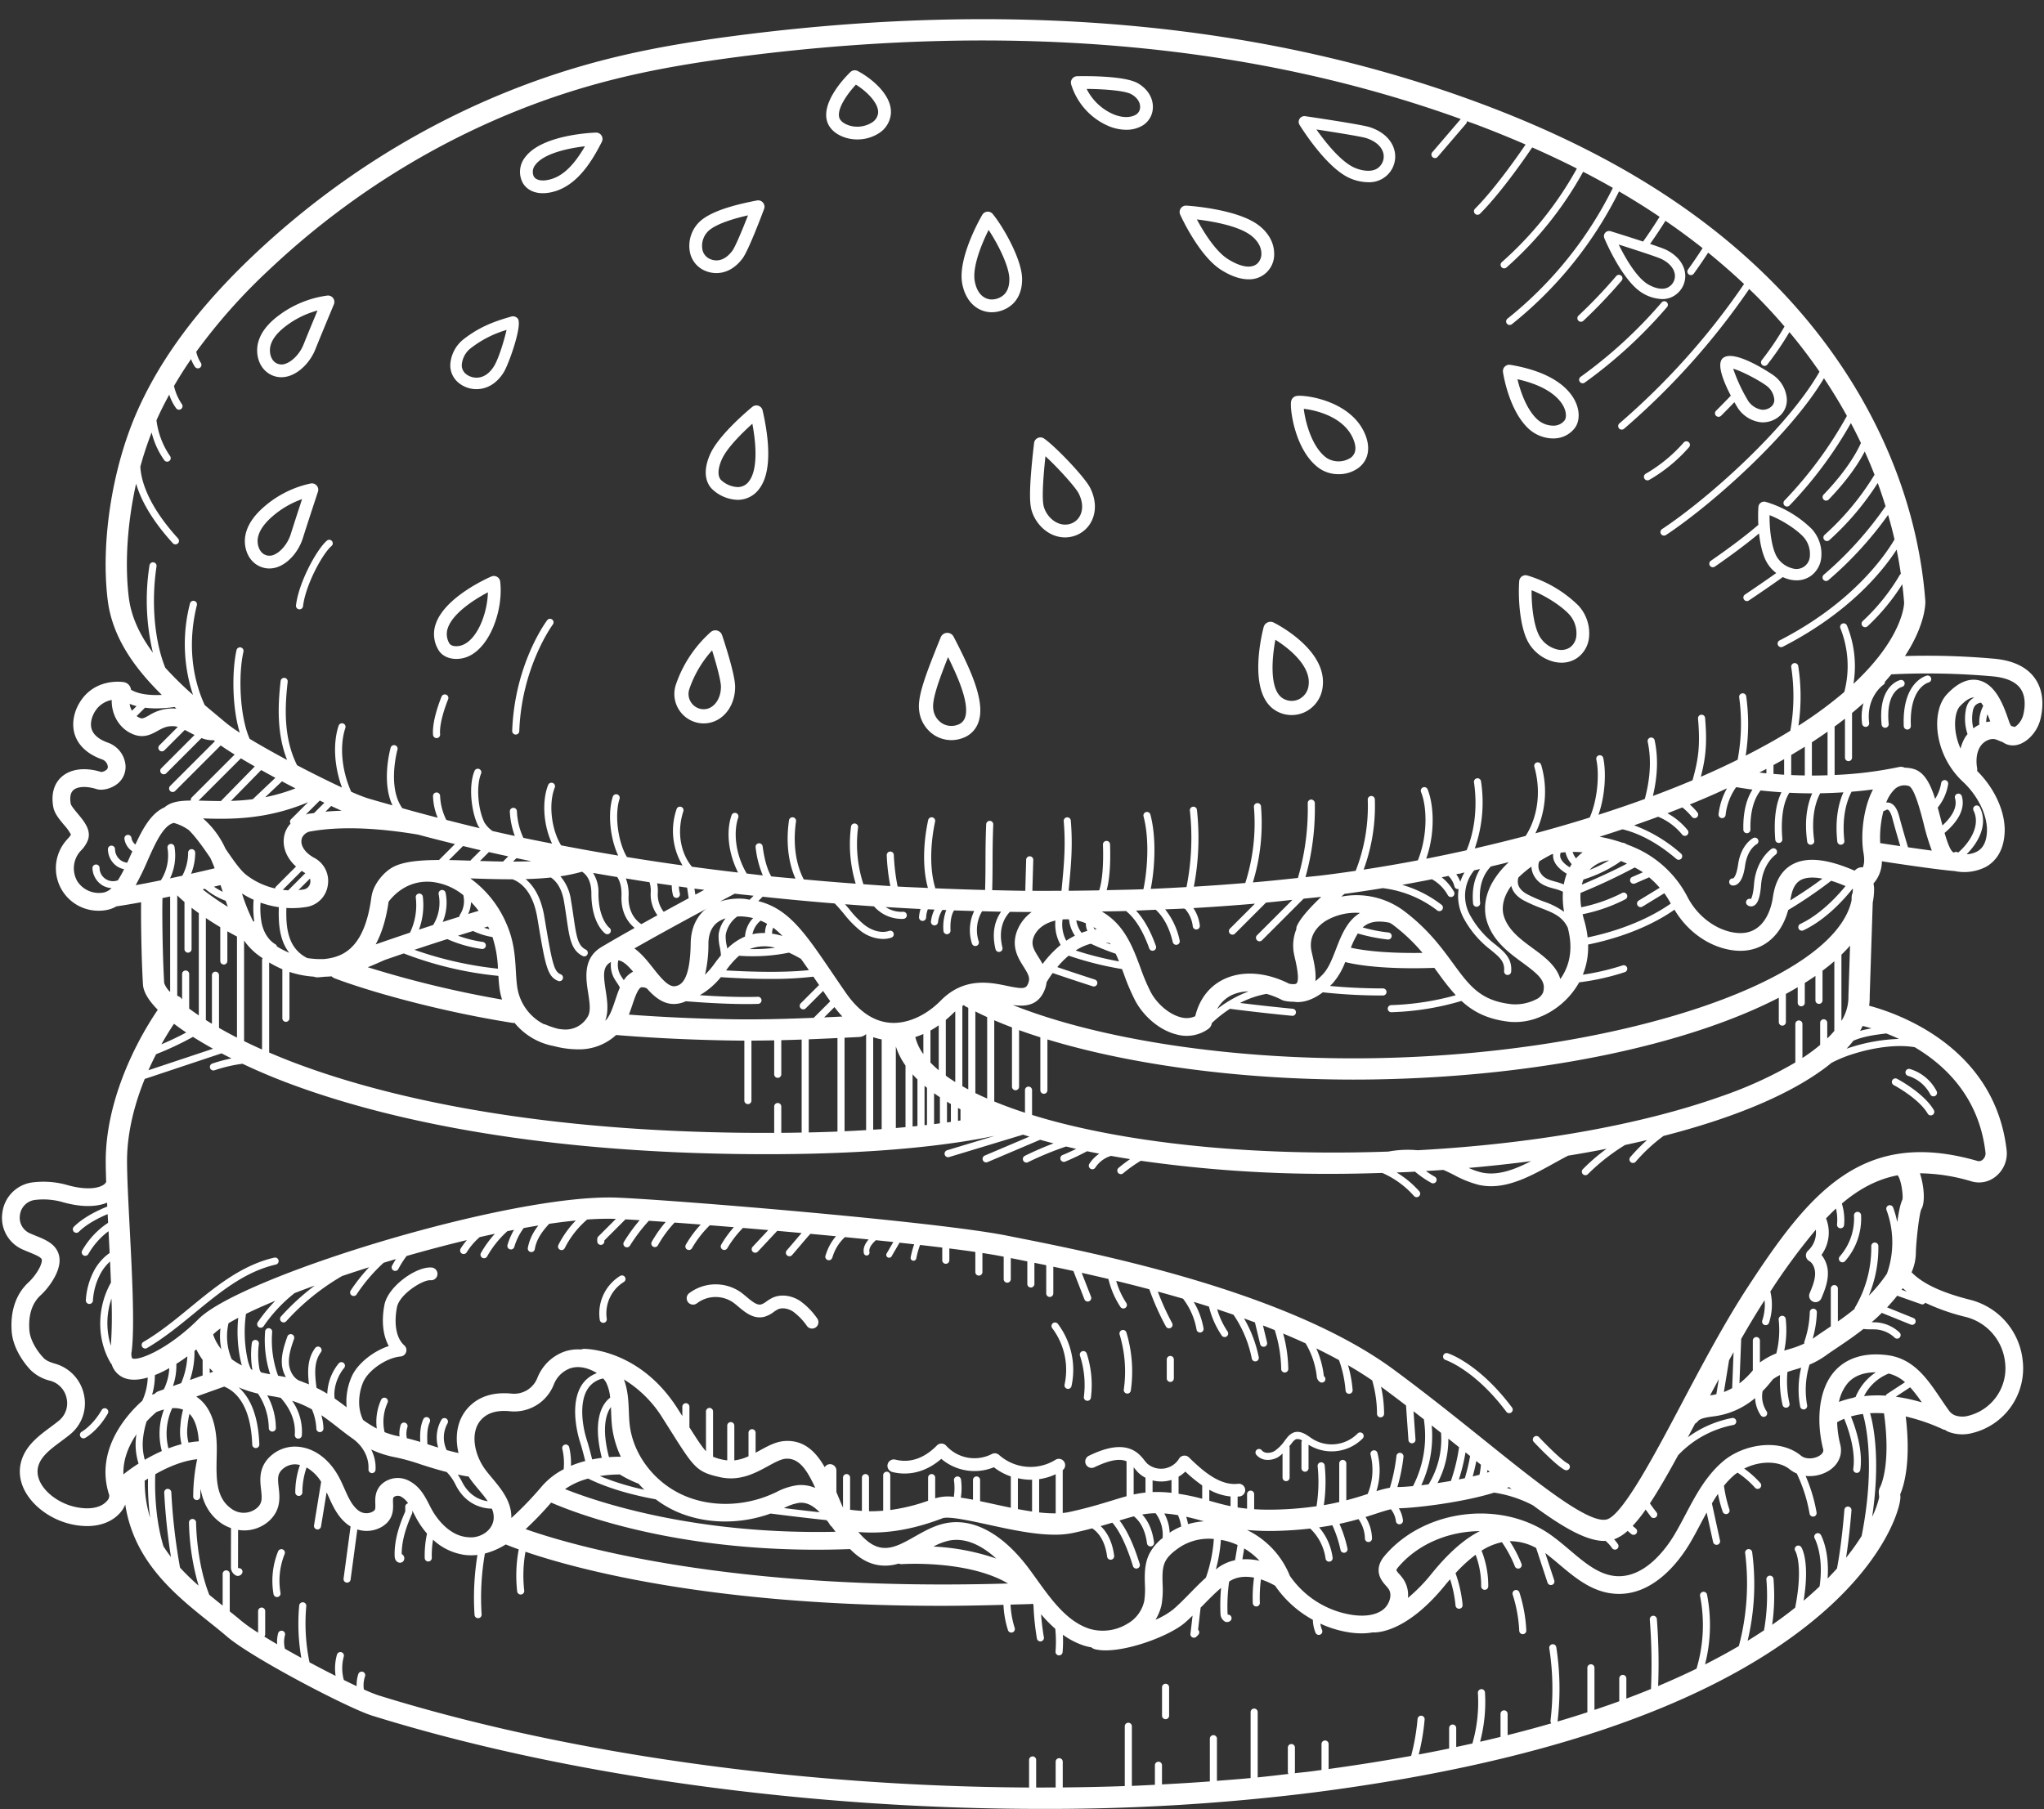 <?xml version="1.0" encoding="UTF-8" standalone="no"?><svg xmlns="http://www.w3.org/2000/svg" xmlns:xlink="http://www.w3.org/1999/xlink" fill="#000000" height="717.1" preserveAspectRatio="xMidYMid meet" version="1" viewBox="-0.8 -7.6 810.0 717.1" width="810" zoomAndPan="magnify"><rect x="-0.8" y="-7.6" width="810.0" height="717.1" fill="#333333" stroke="none"/><g id="change1_1"><path d="M805.439,261.042c-3.188-4.338-8.581-6.882-16.031-7.559A299.258,299.258,0,0,0,754.1,252.43c8.5-13,8.089-21.593,8.076-21.772-3.411-45.422-24.727-90.14-60.022-125.917-29.222-29.62-66.975-52.854-115.42-71.029C501.4,1.694,402.89-7.577,293.944,6.155c-22.129,2.789-39,5.817-54.7,9.815C187.66,29.1,139.39,55.938,99.649,93.574c-21.83,20.673-36.961,41.035-46.258,62.252C43.63,178.1,39.1,207.256,41.859,230.094c1.823,15.105,10.934,27.36,21.461,37.739-6.929.354-10.531-1.026-12.2-2.054a3.442,3.442,0,0,0-2.887-3.015c-.434-.077-10.682-1.669-16.8,7.068-2.991,4.274-3.966,9.389-2.608,13.684.969,3.066,3.612,7.262,10.7,9.834a3.439,3.439,0,0,1,2.372,2.677,1.524,1.524,0,0,1-.368,1.364,3.853,3.853,0,0,1-2.206.993c-6.358-1.956-12.053-1.278-15.647,1.874-2.168,1.9-4.511,5.522-3.362,12,.453,2.542,2.364,4.835,4.213,7.052a19.08,19.08,0,0,1,2.8,3.91,8.958,8.958,0,0,1-1.228,1.558c-.3.339-.607.677-.89,1.022a16.839,16.839,0,0,0,13.236,27.571,15.9,15.9,0,0,0,3.8-.455,12.2,12.2,0,0,0,3.091-1.273h.019c3.081-.454,6.389-1.016,9.766-1.638,0,.252-.009.494-.011.755-.025,2.258-.019,5.4.023,8.981.046,4.032.211,14.33.722,22.86.183,3.051,2.343,6.47,5.866,10.035C51.277,408.019,41.1,430.652,41.1,452.58c0,2.356.069,5.185.183,8.327-.039.06-.1.1-.135.158-.975,1.758-5.9,3.616-14.964,1.128a34.672,34.672,0,0,0-14.078-1.144A13.8,13.8,0,0,0,.14,473.06a13.671,13.671,0,0,0,8.2,14.654c.82.362,1.642.7,2.442,1.022,2.038.83,4.577,1.861,4.935,2.778.079.2.258,1.025-.74,3.157a21.631,21.631,0,0,1-4.756,6.254c-4.791,4.617-7,11.31-6.377,19.355.376,4.887,3.166,10.541,7.463,15.121a16.6,16.6,0,0,0,7.875,4.289,9.08,9.08,0,0,1,6.438,7.042,8.9,8.9,0,0,1-3.148,8.816c-1.054.856-2.17,1.684-3.289,2.517-4.663,3.465-9.946,7.392-11.629,13.783-2.872,10.9,7.14,21.054,18.062,24.214a29.225,29.225,0,0,0,8.085,1.214c5.515,0,10.212-1.872,13.261-5.446a11.288,11.288,0,0,0,1.87-3.1c3.493,22.707,19.829,35.821,33.277,46.575,2.518,2.015,4.9,3.916,7.092,5.8,9.754,8.369,47.912,28.329,57.458,31.3,77.069,24,173.476,36.972,265.329,36.97a852.03,852.03,0,0,0,107.6-6.494c88.479-11.355,154.277-33.58,195.563-66.055,31.936-25.12,37.391-47.847,37.142-51.279-.022-.3-.043-.6-.066-.895,1.461-3.334,4.342-12.81,2.175-30.82a75.945,75.945,0,0,1,14.955,5.18,3.319,3.319,0,0,0,.611.134,12.563,12.563,0,0,0,1.126.67,15.411,15.411,0,0,0,9.762.557A26.386,26.386,0,0,0,800.74,531.52a27.757,27.757,0,0,0-20.848-23.949c-11.252-2.844-18.711-6.339-23.171-10.887a19.805,19.805,0,0,0,1.7-7.582c0-3.52,1.247-15.448,2.177-17.447,1.64-2.652,1.041-9.445-.564-14.212a73.626,73.626,0,0,1,20.485,3.218,10.46,10.46,0,0,0,9.8-2.162,11.662,11.662,0,0,0,4.065-10.262c-4.769-41.249-43.8-54.374-54.481-57.208a23.3,23.3,0,0,0,.231-3.559,4.685,4.685,0,0,0,0-.5l1.2-36.849a26.754,26.754,0,0,0,.539-5.561c-.013-.669-.163-1.339-.225-2.012a13.327,13.327,0,0,0,3.313-8.764c7.421,1.139,22.169,3.337,28.837,3.869a18.707,18.707,0,0,0,12.5-1.726c3.14-1.807,6.955-5.638,7.308-13.632s-3.92-17.43-10.907-24.318a3.409,3.409,0,0,0,.024-.974c-.355-2-.662-5.8,1.249-8.75,1.4-2.157,4.082-3.378,6.088-2.78a11.829,11.829,0,0,1,1.32.517c.432.187.948.376,1.458.56a7.162,7.162,0,0,0,1.983.995c1.79.539,4.62.619,7.956-2.082a15.36,15.36,0,0,0,5.179-8.731C808.89,272.4,809.21,266.175,805.439,261.042Zm-752.3-76.948c1.713,5.9,5.692,13.894,14.551,23.617a1.4,1.4,0,1,0,2.075-1.894c-12.271-13.469-14.691-23.351-14.951-28.442a135.3,135.3,0,0,1,4.476-13.554,31.956,31.956,0,0,0,5.029,11,1.4,1.4,0,0,0,2.261-1.668A32.016,32.016,0,0,1,61.209,159c1.5-3.416,3.228-6.807,5.061-10.188a19.238,19.238,0,0,0,2.752,5.436,1.405,1.405,0,0,0,2.219-1.724,20.463,20.463,0,0,1-3.081-7.143c2.056-3.562,4.32-7.111,6.757-10.651a13.136,13.136,0,0,0,1.562,3.084,1.4,1.4,0,0,0,2.288-1.631,13.442,13.442,0,0,1-1.8-4.352A226.744,226.744,0,0,1,105.445,99.7c38.7-36.651,85.685-62.778,135.876-75.557,15.354-3.91,31.909-6.876,53.677-9.621C400.172,1.257,495.363,9.734,578.105,39.589c-.022.023-.058.016-.079.04L566.788,52.74a1.4,1.4,0,1,0,2.131,1.828l11.239-13.11a1.4,1.4,0,0,0,.334-1.021c1.089.4,2.2.76,3.285,1.166,6.893,2.586,13.536,5.289,19.988,8.085-1.967,2.9-11.8,17.2-20.048,25.447a1.4,1.4,0,0,0,1.986,1.987c9.078-9.077,19.634-24.729,20.679-26.288q9.132,4.035,17.7,8.362A139.235,139.235,0,0,1,594.342,96.3a1.405,1.405,0,0,0,1.857,2.11,142.116,142.116,0,0,0,30.379-37.931q6.029,3.115,11.768,6.39a153.408,153.408,0,0,1-41.764,51.834,1.4,1.4,0,1,0,1.747,2.2,156.207,156.207,0,0,0,42.459-52.635q8.344,4.855,16.076,10.068c-2.087,3.333-4.26,6.618-6.536,9.809-5.584-1.838-11.742-3.756-12.865-4.1a2.049,2.049,0,0,0-2.5,2.742c.27.65,6.707,15.983,14.361,21.281a16.062,16.062,0,0,0,8.548,2.87,8.74,8.74,0,0,0,5.633-1.915,9.128,9.128,0,0,0,3.483-8.193c-.419-3.819-3.146-7.245-7.478-9.394-.935-.464-3.426-1.355-6.409-2.361q3.17-4.487,6.092-9.162,7.642,5.246,14.718,10.844c-1.862,2.867-3.774,5.7-5.774,8.45a1.405,1.405,0,0,0,2.272,1.655c1.97-2.707,3.857-5.5,5.7-8.323q7.412,6.01,14.222,12.429a284.159,284.159,0,0,1-49.409,55.264,1.406,1.406,0,0,0,1.847,2.12,287.044,287.044,0,0,0,49.608-55.4c1.269,1.23,2.544,2.458,3.781,3.712,3.567,3.616,6.951,7.346,10.217,11.14a112.9,112.9,0,0,1-9.022,13.353,1.405,1.405,0,0,0,2.219,1.724,117.169,117.169,0,0,0,8.742-12.849c4.26,5.088,8.219,10.335,11.924,15.694-12.558,22.075-43.829,50.1-62.4,62.389a1.406,1.406,0,0,0,1.552,2.345c18.469-12.22,49.378-39.863,62.607-62.138q4.9,7.324,9.1,14.928a160.536,160.536,0,0,1-24.742,33.534,1.4,1.4,0,1,0,2.012,1.959,162.373,162.373,0,0,0,24.313-32.652q2.082,3.921,3.967,7.905c-1.487,3.328-5.493,10.815-14.818,20.473a1.406,1.406,0,0,0,2.022,1.953c7.971-8.257,12.184-14.957,14.309-19.071q2.064,4.572,3.878,9.208a105.36,105.36,0,0,1-19.8,23.849,1.405,1.405,0,0,0,1.891,2.079,109.4,109.4,0,0,0,19.184-22.642c1.125,3.053,2.146,6.128,3.1,9.215A141.373,141.373,0,0,1,721.935,220.2a1.4,1.4,0,1,0,1.8,2.152,143.555,143.555,0,0,0,23.691-25.869c.931,3.233,1.793,6.477,2.536,9.738-4.113,6.956-17.052,25.4-45.564,40.027a1.405,1.405,0,0,0,1.283,2.5c26.367-13.523,39.6-29.974,45.117-38.5q.976,4.809,1.675,9.644c-.107.1-.257.123-.333.253a80.737,80.737,0,0,1-14.781,18.426,1.4,1.4,0,1,0,1.91,2.059,83.428,83.428,0,0,0,13.77-16.667c.292,2.436.547,4.873.73,7.314.013.207-.117,13.583-20.083,32.162a42.67,42.67,0,0,0-2.572-23.1,1.405,1.405,0,0,0-2.6,1.068,40.484,40.484,0,0,1,1.548,25.261,161.261,161.261,0,0,1-18.173,13.374,79.185,79.185,0,0,0-.08-23.657,1.418,1.418,0,0,0-1.624-1.145,1.4,1.4,0,0,0-1.145,1.623,77.072,77.072,0,0,1-.365,25.184c-5.26,3.234-11.139,6.532-17.7,9.867a80.169,80.169,0,0,0,.217-23.509,1.4,1.4,0,1,0-2.782.391,77.288,77.288,0,0,1-.613,24.726c-4.209,2.077-8.671,4.165-13.434,6.259-.378.166-.782.327-1.163.493,2.01-7.706,2.54-13.484,1.694-23.307a1.4,1.4,0,0,0-2.8.242c.894,10.377.255,15.851-2.175,24.457q-7.533,3.183-15.7,6.222c1.9-8.031,2.133-15.307.685-22.06a1.4,1.4,0,0,0-2.746.59c1.466,6.84,1.072,14.3-1.147,22.661q-8.9,3.235-18.375,6.264c2.86-8.11,3.016-17.472,1.9-22.5a1.4,1.4,0,0,0-2.742.61c1.175,5.29.709,15.256-2.6,22.973-7.015,2.19-14.214,4.277-21.54,6.257a37.5,37.5,0,0,0,2.283-27.106,1.4,1.4,0,1,0-2.7.762c2.734,9.684,1.413,19.816-3.454,27.391q-9.967,2.625-20.161,4.955a55.154,55.154,0,0,0,2.478-26.606,1.405,1.405,0,1,0-2.782.4c1.4,9.675.3,19.227-2.93,26.924q-7.983,1.779-16.008,3.358c3.538-9.986,3.1-21.147.563-27.493a1.405,1.405,0,1,0-2.609,1.044c2.507,6.263,2.562,17.659-1.258,27.083q-10.788,2.053-21.492,3.685a73.051,73.051,0,0,0,4.441-27.838,1.405,1.405,0,0,0-2.808.115,70.239,70.239,0,0,1-4.785,28.195c-4.482.658-8.947,1.28-13.36,1.816-2.148.26-4.367.449-6.532.693a100.664,100.664,0,0,0,3.695-29.394A1.492,1.492,0,0,0,518.8,309.3a1.4,1.4,0,0,0-1.369,1.439,97.833,97.833,0,0,1-3.892,29.644c-5.9.642-11.835,1.25-17.852,1.769A80.355,80.355,0,0,0,498.91,312a1.4,1.4,0,1,0-2.8.239,77.6,77.6,0,0,1-3.423,30.142c-6.744.558-13.528,1.059-20.391,1.464a102.318,102.318,0,0,0,1.226-30.465,1.4,1.4,0,1,0-2.791.318A99.531,99.531,0,0,1,469.389,344c-4.71.262-9.42.524-14.175.716,1.345-6.564,2.542-19.347-.131-29.446a1.4,1.4,0,0,0-2.716.719c2.679,10.127,1.2,23.153-.061,28.866-4.821.179-9.7.257-14.556.365.854-3.1,1.664-8.609,1.342-18.166a1.405,1.405,0,1,0-2.809.1c.356,10.531-.7,15.764-1.488,18.144q-6.051.117-12.123.166c.022-.238.046-.5.068-.731.908-9.506,1.624-17.015.8-27.09a1.4,1.4,0,1,0-2.8.229c.806,9.827.1,17.226-.794,26.6-.031.322-.063.671-.094,1-3.843.017-7.685.034-11.542.008l.35-12.243a1.405,1.405,0,0,0-2.809-.08l-.352,12.325c-4.361-.042-8.736-.164-13.11-.26.133-4.507.147-7.986.153-11.318.01-4.126.018-8.394.27-14.7a1.406,1.406,0,0,0-1.348-1.46,1.441,1.441,0,0,0-1.46,1.348c-.252,6.355-.262,10.649-.27,14.8-.008,3.316-.022,6.779-.155,11.26q-9.892-.244-19.8-.671a1.347,1.347,0,0,0-.042-.453c-2.024-6.749-2.014-16.466.026-25.991a1.4,1.4,0,1,0-2.746-.59c-2.121,9.9-2.142,19.66-.094,26.9-4-.184-8.007-.327-12.01-.555a80.934,80.934,0,0,1-1.506-12.473,1.4,1.4,0,1,0-2.808,0,79.215,79.215,0,0,0,1.427,12.288c-3.562-.213-7.115-.492-10.673-.74a51.3,51.3,0,0,1-2.123-22.47,1.405,1.405,0,0,0-2.782-.4,54.189,54.189,0,0,0,1.851,22.656q-10.323-.75-20.588-1.7c-3.195-6.151-4.334-14.235-3.063-23.013a1.405,1.405,0,0,0-2.782-.4c-1.245,8.616-.3,16.67,2.562,23.11-3.2-.3-6.41-.556-9.595-.889-1.126-1.942-2.572-5.492-3.411-11.9a1.4,1.4,0,1,0-2.785.365,39.9,39.9,0,0,0,2.853,11.148c-2.134-.229-4.247-.5-6.375-.741-4.538-7.623-5.323-16.532-3.358-22.186a1.4,1.4,0,0,0-2.652-.922c-2.316,6.661-1.149,15.37,2.582,22.71q-9.189-1.077-18.284-2.3c-4.124-4.936-6.251-13.186-3.408-21.977a1.4,1.4,0,1,0-2.672-.866,26.592,26.592,0,0,0,2.349,22.318q-11.108-1.547-22.03-3.32c-3.609-6.035-4.951-16.739-2.93-23.055a1.4,1.4,0,0,0-2.676-.855c-2.06,6.442-1.106,16.423,2.149,23.337q-11.442-1.9-22.628-4.056c-3.849-6.247-5.072-16.5-2.513-22.895a1.405,1.405,0,0,0-2.609-1.045c-2.61,6.522-1.8,16.25,1.543,23.25-3.81-.749-7.621-1.492-11.379-2.284a27.6,27.6,0,0,1-2.556-10.578,1.4,1.4,0,0,0-2.805.166,32.381,32.381,0,0,0,1.974,9.663q-4.434-.954-8.812-1.951a10.936,10.936,0,0,1-3.272-3.465c-2.613-5.439-3.227-14.63-1.29-19.282a1.4,1.4,0,0,0-2.592-1.081c-2.467,5.924-1.269,16.127,1.349,21.578a8.244,8.244,0,0,0,.726,1.126c-4.486-1.049-8.858-2.172-13.251-3.284a23.324,23.324,0,0,1-2.462-9.473,1.4,1.4,0,0,0-2.808,0,24.026,24.026,0,0,0,1.842,8.608q-7.092-1.832-14-3.772c-5.915-8.184-2.134-22.5-1.943-23.2A1.4,1.4,0,1,0,154,288.8c-.47,1.718-3.5,13.836.73,22.811-3.328-.957-6.733-1.87-9.992-2.865a66.219,66.219,0,0,1-6.365-2.536c-3.741-8.373-4.7-18.127-2.314-25.287a1.405,1.405,0,1,0-2.666-.888c-2.331,6.994-1.72,16.195,1.326,24.518-5.164-2.4-11.45-5.516-17.791-8.838-5.318-10.642-4.935-22.573-3.723-33.072a1.407,1.407,0,0,0-1.236-1.557,1.39,1.39,0,0,0-1.556,1.235c-1.137,9.859-1.507,20.942,2.556,31.3-5.362-2.873-10.514-5.772-14.837-8.383-3.885-8.746-4.593-25.148-2.459-34.54a1.4,1.4,0,0,0-2.739-.622c-1.8,7.9-1.853,22.519,1.289,32.729a57.2,57.2,0,0,1-5.355-3.8l-3.155-2.631c-1.752-1.457-3.556-2.96-5.377-4.5-5.4-11.674-6.59-25.719-3.123-39.6a1.4,1.4,0,1,0-2.725-.679,64.086,64.086,0,0,0,1.2,36.239,137.445,137.445,0,0,1-11-10.787c-4.275-10.61-5.622-25.847-3.463-40.162a1.405,1.405,0,1,0-2.779-.418A89.327,89.327,0,0,0,59.8,251.1c-4.953-6.662-8.6-13.958-9.573-22.012C48.581,215.439,49.731,199.384,53.139,184.094ZM657.692,95.1c3.056,1.517,4.963,3.766,5.227,6.172a5.037,5.037,0,0,1-1.988,4.559c-2.785,2.253-7.283.24-9.274-1.137-4.433-3.069-8.654-10.611-11-15.362C647.77,91.584,656.1,94.312,657.692,95.1Zm69.6,230.861a1.4,1.4,0,0,0,1.395,1.252,1.347,1.347,0,0,0,.154-.008,1.4,1.4,0,0,0,1.243-1.549c-1.081-9.947,1.156-16.231,2.86-19.449,3.145-.258,5.987-.569,8.489-.9-3.971,7.543-4.921,18.381-3.779,25.038.446,2.607.363,4.388-.24,5.853a4.021,4.021,0,0,0-1.079.006,4.109,4.109,0,0,0-2.172,1.3c-10.876-4.721-18.97-5.571-24.644-2.5-6.273,3.388-7.364,10.438-7.828,13.448-.547,3.535-3.233,14.957-14.478,13.691-7.709-.871-15.272-6.438-19.269-14.185A42.658,42.658,0,0,0,648.67,329.1c-1.595-.764-3.223-1.431-4.863-2.051a3.423,3.423,0,0,0-1.51-.624c-.064-.009-.126-.008-.19-.015a62.965,62.965,0,0,0-9.024-2.366q4.584-1.444,9.053-2.941c4.336,1,12.117,3.806,21.376,11.743a1.4,1.4,0,0,0,1.827-2.133,58.642,58.642,0,0,0-18.582-11.191q4.853-1.675,9.533-3.408a24.056,24.056,0,0,1,9.515,7.083,1.4,1.4,0,1,0,2.158-1.8,27.6,27.6,0,0,0-7.99-6.655c2.006-.762,3.964-1.535,5.915-2.311a24.894,24.894,0,0,1,3.75,3.7,1.4,1.4,0,1,0,2.218-1.724,24.8,24.8,0,0,0-3.017-3.149c3.045-1.24,6.033-2.492,8.922-3.763,2-.878,3.9-1.757,5.807-2.636a27.291,27.291,0,0,0-3.328,10.23,1.4,1.4,0,1,0,2.785.361,23.324,23.324,0,0,1,4.187-11.061c2.174.355,4.345.708,6.46.975-1.916,2.993-3.8,7.964-3.611,15.908a1.4,1.4,0,0,0,2.808-.066c-.2-8.607,2.213-13.239,4.031-15.5q4.242.459,8.279.717c-1.676,3.288-3.253,9.04-2.473,18.794a1.406,1.406,0,0,0,1.4,1.292c.038,0,.077,0,.115,0a1.407,1.407,0,0,0,1.288-1.513c-.854-10.673,1.236-15.977,2.785-18.38,3.109.145,6.145.237,9.022.237h.037c-1.611,3.584-3.3,9.8-1.993,19.152a1.4,1.4,0,0,0,1.389,1.211,1.3,1.3,0,0,0,.195-.013,1.4,1.4,0,0,0,1.2-1.585c-1.389-9.957.872-16.012,2.367-18.8,3.264-.055,6.334-.188,9.206-.375C727.977,310.335,726.281,316.652,727.293,325.962Zm37.453,3.584c-3.057-.4-6.327-.868-9.432-1.32-.978-3.267-2.435-8.228-3.5-12.255-.811-3.084-2.039-4.835-3.755-5.353a3.287,3.287,0,0,0-1.385-.107,14.446,14.446,0,0,1,3.278-5.23,5.609,5.609,0,0,1,5.615-1.351c2.235.563,4.71,10.14,5.9,14.743A89.882,89.882,0,0,0,764.746,329.546Zm-31.773,18.367-.047,1.433c-6.964,31.911-91.279,60.525-187.456,62.436-55.386,1.1-109.866-7.007-144.98-21.065,4.973.743,10.412.4,12.879-6.482a11.237,11.237,0,0,0,.569-2.51c.671-1.12,1.475-2.359,2.421-3.663,2.008.7,7.038,2.415,15.863,5.271a1.422,1.422,0,0,0,.432.069,1.405,1.405,0,0,0,.433-2.742c-7.737-2.5-12.5-4.113-14.9-4.939a35.577,35.577,0,0,1,4.5-4.539,130.546,130.546,0,0,0,21.137,5.31c.231.612.465,1.208.695,1.829a85.8,85.8,0,0,0,4.526,10.651c3.568,6.678,10.1,11.981,16.652,13.509a14.78,14.78,0,0,0,12.31-2.236,3.517,3.517,0,0,0,1.406-2.2c.012-.065.039-.118.052-.183a50.444,50.444,0,0,1,7.138-5.616c2.363.312,11.934,1.549,24.555,2.769a1.3,1.3,0,0,0,.138.007,1.4,1.4,0,0,0,.134-2.8c-9-.872-16.45-1.751-20.815-2.294a37.4,37.4,0,0,1,10.46-3.6,32.006,32.006,0,0,1,6.161,2.422,3.488,3.488,0,0,0,.827.3,15.57,15.57,0,0,0,3.83.392,8.139,8.139,0,0,0,1.619.144c2.13,0,5.669-.658,9.888-3.87a218.924,218.924,0,0,0,23.848,1.263,1.4,1.4,0,1,0,0-2.809c-9.167,0-16.7-.565-20.992-.98.387-.382.767-.727,1.162-1.155a27.673,27.673,0,0,0,4.857-8.309c3.237.821,11.583,2.447,27,2.447,2.571,0,5.355-.049,8.328-.151q.882,1.19,1.725,2.344a96.464,96.464,0,0,0,6.768,8.5,108.338,108.338,0,0,1-25.574,3.925,1.4,1.4,0,0,0,.041,2.808,108.439,108.439,0,0,0,27.8-4.472c4.593,4.243,10.328,7.369,19.323,8.3a25.1,25.1,0,0,0,12.329-2.2c.044-.016.09-.009.134-.027A31.38,31.38,0,0,0,625,381.756a95.436,95.436,0,0,0,18.071-4.039,1.4,1.4,0,1,0-.846-2.679,96.794,96.794,0,0,1-15.775,3.689,29.221,29.221,0,0,0,2.085-11.946c18.1-3.72,29.274-10.3,34.222-13.822,5.3,8.939,14.168,15.088,23.664,16.161a22,22,0,0,0,2.462.141c9.178,0,16.226-6.081,18.949-16.168A175.035,175.035,0,0,0,724.86,341.5a58.9,58.9,0,0,1,5.693,2.106c-3.372,4.113-10,11.275-17.913,15a1.405,1.405,0,1,0,1.2,2.543c8.98-4.226,16.179-12.314,19.477-16.466.044.015.089.023.134.038v.006c.01.528-.065,1.055-.1,1.582A4.188,4.188,0,0,0,732.973,347.913Zm18.744,56.27a69.99,69.99,0,0,0-18.746,3.212c-.655.205-1.322.428-1.99.66q1.45-1.569,2.676-3.161c4.06-1.729,8.455-2.318,13.028-2.874C748.268,402.636,749.956,403.354,751.717,404.183Zm-28.412-.171V397.8a1.4,1.4,0,1,0-2.809,0v8.756a72.057,72.057,0,0,1-7.024,5.184V398.267a1.4,1.4,0,0,0-2.808,0v15.248a162.276,162.276,0,0,1-29.491,13.47c-32.018,11.357-74.366,18.831-120.243,21.324a41.621,41.621,0,0,0-11.541.53c-49.222,1.748-95.954-2.431-131.6-11.775-3.347-.878-6.524-1.8-9.6-2.753v-9.824a1.4,1.4,0,0,0-2.808,0v8.952c-4.365-1.414-8.409-2.906-12.175-4.454v-32.2q3.385,1.457,7.024,2.836v23.5a1.4,1.4,0,0,0,2.808,0V400.7c2.716.983,5.533,1.931,8.429,2.849v20.98a1.4,1.4,0,1,0,2.808,0V404.388c33.01,10.041,76.553,15.92,121.265,15.92q5.038,0,10.094-.1c65.152-1.293,122.794-13.945,158.472-32.357v9.668a1.4,1.4,0,0,0,2.809,0V386.347q2.418-1.312,4.683-2.662v6.166a1.4,1.4,0,0,0,2.808,0v-7.858c1.452-.915,2.868-1.839,4.216-2.777V388.9a1.4,1.4,0,0,0,2.808,0V377.148c1.649-1.237,3.22-2.488,4.683-3.759V401A40.811,40.811,0,0,1,723.305,404.012ZM605.94,452.624c-6.789,3.472-13.316,5.9-19.663,4.479a26.088,26.088,0,0,1-5.054-1.787C589.626,454.581,597.886,453.689,605.94,452.624ZM307.4,429.58a1.4,1.4,0,0,0-1.4,1.4v10.442c-5.167.02-10.487.006-16.129-.082-86.569-1.353-142.119-15.707-173.476-27.51-3.765-1.417-7.232-2.836-10.535-4.248V373.878a41.5,41.5,0,0,0,5.233,2.681V396a1.4,1.4,0,1,0,2.808,0V377.63a38.639,38.639,0,0,0,9.685,1.879,3.484,3.484,0,0,0,1.323.262c.07,0,.139,0,.209,0,.878-.051,1.759-.13,2.641-.226.955-.034,1.9-.077,2.825-.17a4.168,4.168,0,0,0,1.333.834c14.83,5.578,42.307,13.185,70.263,17.6a4.277,4.277,0,0,0,.663.051c.089,0,.167-.04.254-.046a26.332,26.332,0,0,0,15.655,9.218,37.129,37.129,0,0,0,9.283,1.276,21.61,21.61,0,0,0,15.318-5.673c14.838,1.212,30.441,1.949,46.389,2.191,1.462.022,2.947.027,4.431.032v23.765a1.4,1.4,0,0,0,2.809,0V404.855c3-.009,6.01-.046,9.018-.107v13.463a1.4,1.4,0,1,0,2.808,0V404.683c2.721-.068,5.418-.149,8.072-.243v36.867c-2.628.048-5.308.086-8.072.107v-10.43A1.4,1.4,0,0,0,307.4,429.58ZM61.065,410.245a123.084,123.084,0,0,0,14.605-6.874q3.75,2.375,7.942,4.7l-25.595,8.526C58.981,414.416,60.006,412.3,61.065,410.245Zm7.281-82.2a1.405,1.405,0,1,0-2.769.481,18.265,18.265,0,0,1-2.615,12.779c-3.359.69-6.744,1.353-10.005,1.947a104.369,104.369,0,0,0,4.718-9.706c3.074-6.936,6.261-14.029,10.406-14.978a19.063,19.063,0,0,1,5.94,2.843c2.921,2.874,5.973,7.287,8.5,10.984q.931,2,1.752,4.155c-2.652.64-5.837,1.386-9.354,2.178a22.119,22.119,0,0,0,1.636-8.36,1.4,1.4,0,1,0-2.808.007,19.35,19.35,0,0,1-2.3,9.125c-1.588.349-3.213.7-4.865,1.051A21.037,21.037,0,0,0,68.346,328.049Zm31.82-31.862L86.737,309.9c-2.224-.007-4.365-.049-6.329-.105-.866-.024-1.7-.048-2.508-.066l16.755-16.756Q97.273,294.54,100.166,296.187ZM265.4,343.338a15.869,15.869,0,0,0,.492,3.883,1.4,1.4,0,0,0,1.361,1.065,1.46,1.46,0,0,0,.344-.043,1.405,1.405,0,0,0,1.021-1.7,13.007,13.007,0,0,1-.39-2.795c1.091.153,2.17.32,3.264.469l.629,4.2c-3.07,1.658-6.421,3.479-9.908,5.391a11.075,11.075,0,0,1-2.335-7.54,14.02,14.02,0,0,0-.289-3.756C261.52,342.791,263.461,343.062,265.4,343.338Zm64.58,7.156c.687.688,1.328,1.381,1.9,2.043s1.159,1.359,1.732,2.046a41.154,41.154,0,0,0,6.519,6.7,15.087,15.087,0,0,0,8.955,3.281,10.461,10.461,0,0,0,3.351-.533,1.405,1.405,0,0,0-.9-2.663c-2.875.973-6.5.105-9.71-2.322a38.565,38.565,0,0,1-6.059-6.26c-.554-.664-1.11-1.327-1.674-1.98,3.818.29,7.635.584,11.46.834a14.651,14.651,0,0,0,10.867,4.977c.264,0,.53-.007.8-.022a1.4,1.4,0,0,0-.146-2.805,11.258,11.258,0,0,1-6.917-1.88c4.613.283,9.225.553,13.84.776a13.609,13.609,0,0,0-.6,3.255,1.4,1.4,0,1,0,2.805.135,10.943,10.943,0,0,1,.676-3.268c.878.04,1.757.073,2.636.111a14.123,14.123,0,0,0-1.393,4.706,1.4,1.4,0,0,0,1.246,1.547,1.3,1.3,0,0,0,.152.008,1.4,1.4,0,0,0,1.395-1.254,11.377,11.377,0,0,1,1.738-4.875c.515.021,1.03.045,1.544.065a18.654,18.654,0,0,0-1.126,8.226,1.4,1.4,0,1,0,2.805-.127c-.2-4.439.594-6.746,1.415-7.968,2.659.1,5.313.167,7.969.243a17.485,17.485,0,0,0-.9,12.858,1.407,1.407,0,0,0,1.351,1.02,1.434,1.434,0,0,0,.386-.055,1.4,1.4,0,0,0,.965-1.737,14.594,14.594,0,0,1,1.325-12.006c2.51.064,5.023.144,7.53.191-2.21,3.159-3.875,7.958-2.207,14.871a1.406,1.406,0,0,0,1.364,1.076,1.454,1.454,0,0,0,.332-.039,1.407,1.407,0,0,0,1.036-1.7c-1.755-7.269.647-11.7,2.965-14.153,2.887.044,5.764.054,8.645.074a16.407,16.407,0,0,0-6,8.018c-2.039,6.038.746,10.443,2.78,13.657,1.9,3,2.6,4.41,1.925,6.3-.856,2.387-1.618,2.73-8.45,1.3-6.794-1.423-17.056-3.576-26.334,5.852-5.957,6.051-13.5,9.329-20.176,8.752-6.469-.554-12.317-4.536-17.382-11.835-2.043-2.943-3.914-5.7-5.662-8.273-10.6-15.606-17.08-25.107-29.069-28.1l1.741-1.741Q315.639,349.339,329.98,350.494Zm115.437,2.993c2.861,2.277,6.268,6.587,9.208,14.819a1.409,1.409,0,0,0,1.323.933,1.375,1.375,0,0,0,.473-.083,1.4,1.4,0,0,0,.85-1.8c-2.433-6.814-5.225-11.19-7.89-14.041,2.619-.088,5.213-.218,7.82-.328,2.346,2.153,5.156,6.012,6.744,12.819a1.405,1.405,0,0,0,1.367,1.084,1.423,1.423,0,0,0,.321-.036,1.406,1.406,0,0,0,1.048-1.688,29.105,29.105,0,0,0-5.765-12.336c2.5-.114,5.037-.181,7.527-.316a1.37,1.37,0,0,0,.366.185c.023.006.045,0,.068.009a12.645,12.645,0,0,1,3,6.866,1.4,1.4,0,0,0,1.393,1.23,1.479,1.479,0,0,0,.175-.01,1.407,1.407,0,0,0,1.221-1.568,15.592,15.592,0,0,0-2.551-6.9q12.321-.717,24.393-1.758l-9.89,9.889a1.4,1.4,0,0,0,.993,2.4,1.392,1.392,0,0,0,.993-.41l12.29-12.291c3.527-.323,6.978-.726,10.465-1.091l-14.03,14.03a1.4,1.4,0,0,0,1.986,1.986L515.795,348.6c2.318-.256,4.691-.454,6.989-.729-4.1,3.892-8.364,8.458-9.7,11.7a2.59,2.59,0,0,0-.174,1.151,17.346,17.346,0,0,0-.953,9.617c.108.586.273,1.316.463,2.143.472,2.069,1.909,8.367.561,9.712-.22.222-1.079.469-2.936.1-9.2-4.644-18.638-5.274-25.949-1.718-5.712,2.78-9.576,7.808-11.242,14.6a8.139,8.139,0,0,1-5.555.47c-4.524-1.056-9.481-5.16-12.057-9.981a79.254,79.254,0,0,1-4.137-9.792c-2.223-5.976-4.522-12.155-9.063-17.181a26.5,26.5,0,0,0-6.231-5.012C439.016,353.613,442.23,353.582,445.417,353.487ZM566.659,340.9a16.111,16.111,0,0,1,6.3,6.34,1.4,1.4,0,1,0,2.427-1.416,20.083,20.083,0,0,0-4.862-5.705c.889-.182,1.778-.354,2.666-.539a9.081,9.081,0,0,1,2.382,4.15,1.372,1.372,0,0,0,1.653,1.022,18.7,18.7,0,0,0,2.392,12.295,39.366,39.366,0,0,0,10.464,11.962c3.418,2.827,5.481,4.535,5.167,8.308a1.4,1.4,0,0,0,1.284,1.516c.039,0,.078,0,.117,0a1.4,1.4,0,0,0,1.4-1.289c.437-5.235-2.628-7.77-6.176-10.706a36.888,36.888,0,0,1-9.8-11.162,15.9,15.9,0,0,1,1.31-18.307c.783-.176,1.566-.349,2.348-.527-1.931,3.114-3.373,7.532-2.773,13.684a1.4,1.4,0,0,0,1.4,1.268,1.275,1.275,0,0,0,.138-.007,1.4,1.4,0,0,0,1.261-1.534c-.731-7.5,1.84-11.922,4.248-14.419q3.57-.843,7.118-1.715a33.327,33.327,0,0,0-6.608,8.2c-3.758,6.782-2.941,12.38-2.117,15.112,2.382,7.918,8.641,12.5,14.163,16.547,6.762,4.954,9.391,7.407,8.125,11.8a5.386,5.386,0,0,1-2.877,2.779c-.154.072-.274.123-.321.144s-.065.051-.1.069a18.235,18.235,0,0,1-8.966,1.674c-12.49-1.3-16.839-7.237-23.422-16.229-4.721-6.449-10.072-13.759-19.671-20.937a31.485,31.485,0,0,0-24.592-5.487c.421-.371.839-.737,1.246-1.087q7.535-1.029,15.173-2.285a44.048,44.048,0,0,1,21.6,8.845,1.406,1.406,0,0,0,1.714-2.229,46.8,46.8,0,0,0-15.6-7.918Q560.757,342.071,566.659,340.9Zm10.791-2.226c.036,0,.068.035.1.035a1.405,1.405,0,0,0,.705-.212c.424-.092.848-.187,1.273-.28a20.255,20.255,0,0,0-1.642,3.68,11.891,11.891,0,0,0-1.6-2.97C576.68,338.842,577.064,338.754,577.45,338.671Zm67.835,3.166a1.406,1.406,0,0,0,1.288.846,1.391,1.391,0,0,0,.56-.118l5.58-2.432a35.71,35.71,0,0,1,4.192,4.132l-8.3,5.069a1.4,1.4,0,0,0,1.465,2.4l8.678-5.3a36.339,36.339,0,0,1,2.55,4.1c-4.6,3.269-15.467,9.765-32.95,13.425a39.256,39.256,0,0,0-1.414-6.962c-.228-.76-.4-1.5-.576-2.234a65.264,65.264,0,0,0,16.92-5.917,1.4,1.4,0,1,0-1.256-2.513,62.965,62.965,0,0,1-16.2,5.665,25.846,25.846,0,0,1-.28-5.691A232.166,232.166,0,0,0,647,336.235a34.214,34.214,0,0,1,3.249,1.908l-4.234,1.846A1.4,1.4,0,0,0,645.285,341.837Zm-27.762,38.617c-1.484-5.227-6.328-8.857-10.814-12.141-4.859-3.56-9.882-7.239-11.588-12.9-.5-1.674-.973-5.158,1.536-9.685a21.611,21.611,0,0,1,1.423-2.2c.588,2.392,2.322,4.372,5.171,5.879a62.312,62.312,0,0,0,6.771,2.969c4.772,1.857,8.282,3.27,10.432,7.655C622.925,369.263,620.771,375.906,617.523,380.454Zm-2.832-49.572a5.6,5.6,0,0,0,.014,1.4c.345,2.37,2.207,4.518,5.371,6.43a23.067,23.067,0,0,0-1.158,4.237,26.619,26.619,0,0,0-3.169-1.055c-2.483-.678-4.626-1.263-5.974-3.38a4.946,4.946,0,0,1-.579-4.725c1.451-.907,3.077-1.823,4.828-2.742C614.248,331,614.462,330.933,614.691,330.882Zm-13.766,9.331a41.744,41.744,0,0,1,5.143-4.311,8.154,8.154,0,0,0,1.336,4.123c1.931,3.034,4.945,3.856,7.606,4.581a18.376,18.376,0,0,1,3.552,1.24,33.536,33.536,0,0,0,.455,7.967,30.148,30.148,0,0,0-7.976-4.053,59.13,59.13,0,0,1-6.477-2.835c-2.117-1.121-3.385-2.5-3.768-4.087A5.11,5.11,0,0,1,600.925,340.213Zm21.1-5.311c-.271.414-.517.845-.757,1.28-2.225-1.386-3.556-2.844-3.779-4.277a2.98,2.98,0,0,1,.192-1.532c.616-.078,1.241-.147,1.884-.195A10.488,10.488,0,0,0,622.024,334.9Zm4.021,8.137a15.366,15.366,0,0,1,.663-2.051,53.612,53.612,0,0,0,14.556-7.063c.1-.066.1-.187.174-.27q1.261.482,2.517,1.034C637.788,337.97,630.358,341.219,626.045,343.039Zm3.074-5.845a12.257,12.257,0,0,1,7.727-3.792A50.843,50.843,0,0,1,629.119,337.194Zm-5.369-4.572a7.691,7.691,0,0,1-1.347-2.56c1.283-.009,2.615.056,3.969.161A18.183,18.183,0,0,0,623.75,332.622ZM520.466,381.278c.353-3.511-.522-7.4-1.2-10.361-.162-.711-.308-1.339-.4-1.845-1.166-6.361,3.144-10.091,5.818-11.747a23.339,23.339,0,0,1,13.475-3.071c-5.135,3.018-7.487,9.036-9.519,14.305-1.484,3.846-2.885,7.479-5.106,9.891A25.239,25.239,0,0,1,520.466,381.278Zm16.821-18.89a69.389,69.389,0,0,0,11.863,2.4c.031,0,.063,0,.1,0a1.4,1.4,0,0,0,.091-2.8A61.481,61.481,0,0,1,539.221,360c2.306-2.135,5.594-2.921,10.685-1.853.4.263.822.465,1.214.758a70.63,70.63,0,0,1,11.8,11.179c-16,.257-24.851-1.245-28.388-2.05A33.212,33.212,0,0,1,537.287,362.388Zm-55.751,29.969a13.152,13.152,0,0,1,5.633-5.469,16.368,16.368,0,0,1,6.839-1.542A47.374,47.374,0,0,0,481.536,392.357Zm-69.178-17.869c-.506-.951-1.062-1.841-1.588-2.674-1.937-3.06-2.986-4.924-2.063-7.656,1.149-3.4,4.335-5.874,8.731-6.883a16.592,16.592,0,0,0,2.07,9.662A42.816,42.816,0,0,0,412.358,374.488Zm9.381-9.228a13.746,13.746,0,0,1-1.46-8.435,19.8,19.8,0,0,1,2.555-.017,14.005,14.005,0,0,0,2.333,6.461A29.811,29.811,0,0,0,421.739,365.26Zm6.053-3.138a11.11,11.11,0,0,1-2.074-4.949,20.994,20.994,0,0,1,3.774,1.168,7.749,7.749,0,0,0,.611,3.03C429.314,361.578,428.549,361.841,427.792,362.122Zm11.171,4.1c.113.171.249.325.359.5-.66-.25-1.318-.5-1.932-.75C437.9,366.016,438.437,366.136,438.963,366.225Zm-5.944-5.424a4.889,4.889,0,0,1-.482-.941c.442.272.858.58,1.277.885C433.551,360.769,433.279,360.767,433.019,360.8Zm-1.548,5.647a90,90,0,0,0,9.856,3.972c.465.982.891,2.006,1.312,3.04a129.809,129.809,0,0,1-17.165-4.33A20.691,20.691,0,0,1,431.471,366.448Zm-69.549,36.989a31.626,31.626,0,0,0,3.191-1.2v7.976A19.165,19.165,0,0,1,361.922,403.437Zm6,10.106V400.857a38.135,38.135,0,0,0,3.279-2.063V416.6A40.182,40.182,0,0,1,367.922,413.543Zm6.087,5.217V396.646c1.206-1.01,2.245-1.965,2.971-2.7.258-.262.517-.434.776-.672v28.01C376.423,420.45,375.186,419.609,374.009,418.76Zm6.555,4.161V391.139c.2-.125.41-.254.615-.366a4.069,4.069,0,0,0,.637.537c.346.19.738.367,1.091.556V424.2Q381.706,423.565,380.564,422.921Zm5.151,2.734V393.3c1.516.761,3.07,1.509,4.683,2.243v32.277C388.776,427.107,387.211,426.388,385.715,425.655Zm-95.846-29.261c-14.207-.213-28.1-.847-41.446-1.842.459-1.21.891-2.434,1.3-3.655.928-2.782,2.2-6.59,3.541-7.146a3.651,3.651,0,0,1,2.284.434c3.237,3.669,7,6.7,11.98,6.073a11.821,11.821,0,0,0,3.459-1c6.107.494,15.448,1.112,24,1.112,1.577,0,3.127-.021,4.624-.068a1.4,1.4,0,0,0,1.359-1.449,1.373,1.373,0,0,0-1.449-1.359c-7.385.236-16.106-.171-22.988-.637a30.327,30.327,0,0,0,8.322-7.145c3.8.26,11.445.7,19.688.7a140.794,140.794,0,0,0,16.982-.9c.483.711.917,1.34,1.423,2.084l.831,1.221-7.259,7.258a1.4,1.4,0,0,0,1.986,1.986l6.881-6.88q1.352,1.981,2.814,4.094l-6.54,6.541C311.47,396.24,300.3,396.55,289.869,396.394Zm-10.7-43.8c-.328.257-.716.452-1.02.733-3.345,3.1-5.158,7.566-5.237,12.926-.217,14.591-3.682,16.715-6.268,17.042-1.9.23-3.976-1.625-6.067-4.037a3.294,3.294,0,0,0-.379-.432c-.743-.879-1.486-1.819-2.222-2.752-2.07-2.626-4.489-5.679-7.372-7.76C260.435,362.725,271.271,356.833,279.17,352.591Zm14.172,3.047a26.46,26.46,0,0,1,4.318.655,12.223,12.223,0,0,0-.929,1.047,12.018,12.018,0,0,0-2.3,6.277,22.658,22.658,0,0,0-7.026,4.766c-.059-.323-.108-.655-.169-.974a15.957,15.957,0,0,1-.451-4.488,11.458,11.458,0,0,1,4.328-7.076c.091-.071.182-.118.274-.185C292.031,355.641,292.66,355.6,293.342,355.638Zm9.846,2.925a8.418,8.418,0,0,0-.826,3.651,19.7,19.7,0,0,0-4.977.475A9.4,9.4,0,0,1,299,359a9.685,9.685,0,0,1,1.619-1.693A21.042,21.042,0,0,1,303.188,358.563Zm3.166,9.5a74.614,74.614,0,0,1-10.078.516A15.838,15.838,0,0,1,306.354,368.062Zm-14.273,3.153c1.172.089,3.007.194,5.414.194a70.23,70.23,0,0,0,14.349-1.424,50.4,50.4,0,0,1,4.772,2.48c1,1.4,2.039,2.868,3.131,4.458-10.981,1.167-25.624.539-32.811.108A33.265,33.265,0,0,1,292.081,371.215Zm13.014-8.759c.006-.058.062-.1.061-.155a5.525,5.525,0,0,1,.45-2.211,31.755,31.755,0,0,1,3.678,3.289A28.5,28.5,0,0,0,305.1,362.456Zm-20.619,5.485a24.432,24.432,0,0,1,.429,3.118c-.866,1.028-1.693,2.092-2.477,3.18a33.5,33.5,0,0,1-3.846,4.5,52.621,52.621,0,0,0,1.354-12.384c.051-3.438,1.055-6.088,2.984-7.873a10.209,10.209,0,0,1,3.832-2.091,12.891,12.891,0,0,0-2.767,6.267A18.463,18.463,0,0,0,284.476,367.941ZM246.4,380.917c-.14-.214-.281-.432-.419-.637a18.287,18.287,0,0,1-1.031-1.638,8.362,8.362,0,0,1-.724-5.607c1.7.228,3.441,1.661,5.863,4.491A9.506,9.506,0,0,0,246.4,380.917Zm-7.191,3.954c-.99-6.348-1.1-9.317,1.981-11.112.043-.026.082-.034.124-.058a11.086,11.086,0,0,0,1.161,6.271c.345.643.761,1.263,1.177,1.881a15.015,15.015,0,0,1,1.186,1.984c-.669,1.544-1.231,3.2-1.778,4.837-1,3-2.036,6.1-3.574,7.886-.138.16-.3.278-.438.429C240.468,393.127,239.817,388.782,239.208,384.871Zm90.672,6.7a44.738,44.738,0,0,0,3.129,3.739c-2.3.112-4.717.224-7.2.335ZM296.276,349c-.827-.116-1.583-.306-2.463-.369a24.823,24.823,0,0,0-9.3,1.1c3.469-1.85,5.671-3.01,5.863-3.111,2.478.291,4.977.54,7.463.814Zm-21.526-2.007-.358-2.389c1.293.172,2.6.322,3.895.49Q276.628,345.982,274.75,346.993Zm-18.162-4.92a10.9,10.9,0,0,1,.485,4.022,13.894,13.894,0,0,0,2.658,9.071c-2.107,1.161-4.235,2.337-6.362,3.525-1.32-.827-5.342-3.931-5.078-11.058a16.966,16.966,0,0,0-1.081-7.058C250.333,341.079,253.443,341.6,256.588,342.073Zm-12.786-2.05c.973,1.475,1.819,3.788,1.681,7.507-.262,7.051,3.009,10.875,5.21,12.664-4.585,2.577-9.06,5.139-13.039,7.5h0l-.023.013c-.009.006-.014.015-.022.021-7.487,4.4-6.249,12.39-5.34,18.227.585,3.763,1.139,7.315-.18,9.423a10.114,10.114,0,0,1-9.39,5.068,18.064,18.064,0,0,1-2.379-.276,35.342,35.342,0,0,1-4.962-1.689,3.391,3.391,0,0,0-.667-.16,19.747,19.747,0,0,1-10.5-14.552c-.317-2.127-.443-4.321-.574-6.644-.318-5.583-.678-11.913-3.924-19.055a42.7,42.7,0,0,0-14.119-17.512l.855.027c5.152.174,10.53.335,15.9.329,3.572,1.366,8.113,5.124,9.813,15.329,3.127,18.752,3.87,23.206,8.241,24.954a1.427,1.427,0,0,0,.521.1,1.405,1.405,0,0,0,.52-2.71c-2.7-1.081-3.4-4.156-6.51-22.806-1.309-7.857-4.288-12.352-7.436-14.946,3.408-.093,6.779-.278,10.058-.625,1.969,1.364,4.228,4.032,5.143,9.366.441,2.577.774,4.873,1.071,6.916,1.136,7.829,1.821,12.554,6.358,14.823a1.4,1.4,0,0,0,1.257-2.513c-3.1-1.55-3.689-4.816-4.835-12.712-.3-2.066-.636-4.385-1.082-6.988a17.945,17.945,0,0,0-4.18-9.374,66.675,66.675,0,0,0,8.582-1.826c1.848,1.216,3.7,3.657,3.7,8.629,0,11.824,5.279,15.73,5.5,15.89a1.39,1.39,0,0,0,.809.26,1.406,1.406,0,0,0,.838-2.536c-.043-.032-4.34-3.375-4.34-13.614a14.213,14.213,0,0,0-2.132-8.134Q238.99,339.234,243.8,340.023ZM108.954,367.544a1.391,1.391,0,0,0-.643-.885c-2.641-1.556-4.619-4.62-5.426-8.406a31.369,31.369,0,0,1-.424-8.086,37.227,37.227,0,0,0,7.234,1.8c-.138,4.946.029,9.756,1.875,14.233a17.405,17.405,0,0,0,2.253,3.849A34.449,34.449,0,0,1,108.954,367.544ZM79.486,344.892l.943-.217a28.583,28.583,0,0,0,8.228,4.766q.4,1.2.824,2.379A100.611,100.611,0,0,1,79.486,344.892Zm-6.725,32.177a1.4,1.4,0,0,0-1.4,1.4v10.065a3.1,3.1,0,0,0-1.923-1.43V347.234c.019.022.024.051.044.072.1.111,1.018,1.064,2.823,2.608v18.679a1.4,1.4,0,0,0,2.809,0v-16.4c.854.663,1.8,1.373,2.87,2.137v40.537c-1.377-.928-2.663-1.829-3.815-2.687v-13.7A1.4,1.4,0,0,0,72.761,377.069Zm48.524-66.706-6.811,6.809a1.347,1.347,0,0,0-.131,1.668,10.16,10.16,0,0,0-2.138,3.478c-1.6,4.767.137,9.806,4.305,13.538l-7.98,7.981a1.335,1.335,0,0,0-.3.71,29.231,29.231,0,0,1-11.484-5.41c-2.407-1.89-5.341-6.172-8.188-10.341a34.951,34.951,0,0,0-8.892-12c.179,0,.359.009.538.015C90.065,317.1,104.651,317.408,121.285,310.363Zm.882,31.851a3.2,3.2,0,0,1-2.687,2.742c-.661.11-1.331.16-2,.222l4.558-4.557A3.8,3.8,0,0,1,122.167,342.214Zm-8.773,3.079c-.714-.036-1.425-.124-2.136-.213l7.5-7.5c.471.309.938.62,1.451.9ZM99.984,357.8a3.991,3.991,0,0,0-.408-.323c-.056-.029-.1-.056-.156-.084a77.447,77.447,0,0,1-4.334-10.863,35.877,35.877,0,0,0,4.626,2.494A38.81,38.81,0,0,0,99.984,357.8ZM87.361,345.521c.039.121.08.242.119.363a26.154,26.154,0,0,1-3.5-2.042c.951-.226,1.813-.434,2.616-.628C86.852,343.983,87.108,344.744,87.361,345.521Zm33.6,26.609a13.587,13.587,0,0,1-6.618-7.074c-1.605-3.893-1.773-8.26-1.656-12.787a34.934,34.934,0,0,0,7.891-.377l.266-.043a10.126,10.126,0,0,0,8.262-8.559,10.355,10.355,0,0,0-5.406-10.9c-3.155-1.668-5.875-4.742-4.836-7.845a4.431,4.431,0,0,1,3.535-2.626c11.185-2,25.679-1.527,42.406,1.272q7.257,1.936,14.688,3.758l-6.32,6.321c-7.693.027-14.094.614-18.182,2.777-3.617,1.915-7.684,6.635-8.5,11.359-.012.046-.02.092-.03.139-.014.092-.048.185-.06.277-2.7,20.729-11.513,23.925-18.633,24.693A33.377,33.377,0,0,1,120.963,372.13Zm79.648-40.308-2.057,2.057c-3.08-.042-6.133-.131-9.144-.228l3.525-3.526Q196.754,330.989,200.611,331.822ZM148.072,366.7c2.305-4.175,4.089-9.685,5.13-16.931,4.467-5.714,10.6-8.5,17.346-7.8a23.945,23.945,0,0,1,12.251,5.221,9.938,9.938,0,0,1-1.4,7.859,1.32,1.32,0,0,0-.152.694q-3.443,1.069-6.612,2.079a19.678,19.678,0,0,0,1.139-11.562,1.4,1.4,0,1,0-2.745.59,16.843,16.843,0,0,1-2.176,12.182q-2.891.935-5.63,1.839a28.04,28.04,0,0,0,1.53-13.111,1.406,1.406,0,0,0-2.789.351,25.284,25.284,0,0,1-2.284,13.944C157.106,363.592,152.664,365.113,148.072,366.7Zm28.371-2.082a51.318,51.318,0,0,0,13.589,3.9,1.368,1.368,0,0,0,.2.014,1.4,1.4,0,0,0,.2-2.8,48.839,48.839,0,0,1-9.759-2.46c1.926-.6,3.9-1.218,6-1.861a28.641,28.641,0,0,0,7.686,2.4,45.638,45.638,0,0,1,2.172,12.534,145.315,145.315,0,0,1-33.106-7.476C167.555,367.492,171.825,366.092,176.443,364.619Zm14.547-4.511c.542-.164,1.054-.321,1.609-.488.184.371.391.717.567,1.1C192.37,360.532,191.653,360.323,190.99,360.108Zm-6.27-5.437a12.58,12.58,0,0,0,1.151-4.726,34.906,34.906,0,0,1,2.987,3.47C187.467,353.837,186.037,354.267,184.72,354.671Zm-34.957,19.06c.88-.394,1.581-.715,2.085-.894.015-.006.024-.018.039-.023,2.484-.858,4.908-1.689,7.317-2.508a142.562,142.562,0,0,0,37.507,8.892c.115,1.852.251,3.727.531,5.605a26.2,26.2,0,0,0,.92,3.793,418.164,418.164,0,0,1-53.221-12.827C146.841,375.026,148.489,374.3,149.763,373.731Zm52.75-39.84,1.351-1.35c1.957.415,3.944.8,5.915,1.207C207.386,333.852,204.954,333.886,202.513,333.891Zm-16.953-.364c-2.911-.1-5.742-.187-8.436-.232l5.566-5.567c2.331.56,4.638,1.135,6.992,1.678ZM128.181,314.11l2.251-2.25c1.467.684,2.834,1.3,4.133,1.878Q131.259,313.829,128.181,314.11Zm-4.524.553c-.826.12-1.7.2-2.493.346-.283.051-.527.18-.8.248l5.551-5.55c.626.3,1.218.584,1.826.874ZM104.3,308.375l6.64-6.283q2.672,1.416,5.334,2.789A72.426,72.426,0,0,1,104.3,308.375Zm-4.924.794c-3.038.4-5.91.585-8.646.669L102.7,297.613q2.758,1.541,5.622,3.089ZM85.992,399.815v-20.87a1.4,1.4,0,0,0-2.809,0v19.236c-.834-.5-1.623-.994-2.4-1.483V356.27c1.7,1.14,3.58,2.346,5.706,3.616V373.3a1.4,1.4,0,0,0,2.808,0V361.523c1.2.683,2.488,1.383,3.815,2.089v40.055C90.537,402.354,88.189,401.072,85.992,399.815Zm9.933,5.238V365.181a25.4,25.4,0,0,0,4.79,5.159c.857.685,1.715,1.289,2.573,1.887a1.3,1.3,0,0,0-.236.57v35.584C100.524,407.261,98.176,406.153,95.925,405.053Zm223.764-.718c3.962-.153,7.777-.323,11.385-.5v37.071c-3.629.146-7.449.256-11.385.346Zm14.193-.629,4.407-.218,1.515-.075a4.134,4.134,0,0,0,2.531-1.093c.03.014.061.024.092.039v37.974q-4.119.247-8.545.446Zm11.353-.2a25.2,25.2,0,0,0,3.355.87v35.559c-1.091.079-2.228.151-3.355.225Zm8.975,3.677a27.894,27.894,0,0,0,3.828,7.555v24.414c-1.261.117-2.511.235-3.828.346Zm6.636,11.03c.618.684,1.249,1.367,1.937,2.037,0,.01-.01.015-.01.024v18.419c-.632.066-1.28.13-1.927.195Zm4.735,4.566c.311.262.651.518.973.778v14.718c-.318.037-.65.072-.973.108Zm3.781,2.929c.742.534,1.518,1.06,2.307,1.582v10.362c-.764.1-1.515.2-2.307.3Zm5.115,3.353c.517.314,1.014.633,1.548.942v7.058c-.523.075-1.01.152-1.548.226Zm4.357,2.488c.334.179.655.362.994.54v4.41c-.326.052-.662.1-.994.153ZM708.679,349.27c.5-3.132,1.3-6.535,4.178-8.088,1.561-.843,4.209-1.356,8.532-.531C717.23,343.816,712.127,347.119,708.679,349.27ZM745.6,313.8a1.392,1.392,0,0,0,.863-.268,1.019,1.019,0,0,1,.8-.222c.5.162,1.25,1.135,1.84,3.377.943,3.582,2.187,7.863,3.145,11.089-3.193-.474-6.029-.907-7.955-1.2A41.918,41.918,0,0,1,745.6,313.8Zm-31.189-14.046c-1.757-.025-3.549-.077-5.386-.157V291.64q2.787-1.644,5.386-3.271Zm-8.195-.292c-1.381-.082-2.794-.195-4.214-.312v-3.526c1.421-.777,2.86-1.555,4.214-2.328Zm-7.023-.542c-.917-.091-1.86-.217-2.791-.323.93-.481,1.888-.963,2.791-1.444Zm18.026.873V286.6c2.176-1.413,4.234-2.813,6.205-4.2v17.285C721.423,299.746,719.367,299.791,717.217,299.793ZM68.385,272.623c.245.222.492.439.738.659-.03,0-.06-.014-.091-.017a17.356,17.356,0,0,0-10.809,2.7c-2.171,1.2-2.625,1.334-3.514,1.011a5.627,5.627,0,0,1-1.359-.757l3.317-3.317a36.124,36.124,0,0,0,4.519.282A56.677,56.677,0,0,0,68.385,272.623Zm-15.072-.341-1.825,1.825a7.525,7.525,0,0,1-.911-2.721A20.259,20.259,0,0,0,53.313,272.282ZM29.89,341.771a10.222,10.222,0,0,1,.744-11.5c.222-.269.46-.531.7-.8a11.893,11.893,0,0,0,2.753-4.235c1.29-3.9-1.6-7.366-4.157-10.426-.951-1.139-2.54-3.045-2.689-3.778-.465-2.614-.1-4.461,1.072-5.491,1.674-1.465,5.267-1.618,9.154-.381,2.3.73,5.955-.207,8.313-2.139a8.515,8.515,0,0,0,3.107-7.768,10.485,10.485,0,0,0-6.96-8.506c-3.528-1.28-5.679-3.079-6.4-5.349-.829-2.621.315-5.612,1.663-7.537a9.787,9.787,0,0,1,6.281-4.014c-.148,6.057,3.256,11.7,8.84,13.728,4.028,1.459,6.964-.166,9.32-1.472,2.034-1.127,3.777-2.1,6.794-1.842a5.928,5.928,0,0,1,1.224.266l-7.28,7.281a1.4,1.4,0,0,0,1.986,1.986l8.072-8.072c.6.3,1.211.621,1.818.943.666.353,1.352.708,2.045,1.054L63.11,296.9a1.4,1.4,0,0,0,1.987,1.986l13.946-13.948a11.981,11.981,0,0,0,4.841.861c.149.12.328.252.487.376L66.622,303.921a1.4,1.4,0,0,0,1.986,1.987l18.051-18.05q2.388,1.67,5.525,3.613L75.168,308.487a1.322,1.322,0,0,0-.318,1.218c-4.375.037-7.763.509-10.208,2.491-.049.04-.069.1-.115.14-5.3,2.253-8.678,8.281-11.67,14.8a4.168,4.168,0,0,1-1.558-2.594,1.4,1.4,0,0,0-2.789.339,7.082,7.082,0,0,0,3.085,4.908c.018.013.038.016.056.028-.132.3-.266.59-.4.885-.541,1.22-1.088,2.436-1.64,3.636a5.444,5.444,0,0,1-2.455-.883,5.564,5.564,0,0,1-2.377-4.485,1.4,1.4,0,1,0-2.808,0,8.329,8.329,0,0,0,3.607,6.809,8.092,8.092,0,0,0,2.8,1.137,43.222,43.222,0,0,1-2.463,4.387,5.328,5.328,0,0,1-7.263-4.871,1.35,1.35,0,0,0-1.438-1.371,1.4,1.4,0,0,0-1.371,1.437,8.316,8.316,0,0,0,4.309,7.022,8.089,8.089,0,0,0,3.259.885,6.589,6.589,0,0,1-2.84,1.692A10.209,10.209,0,0,1,29.89,341.771Zm36.735,5.956V385.58a9.66,9.66,0,0,1-2.354-3.484c-.748-12.516-.838-30.257-.676-33.743Q65.122,348.043,66.625,347.727ZM73,401.638q-4.806,2.568-9.833,4.683c1.617-2.888,3.291-5.609,4.983-8.142C69.662,399.331,71.273,400.484,73,401.638ZM43.129,525.791a29.925,29.925,0,0,1,.245-18.677A169.2,169.2,0,0,1,43.129,525.791Zm-1.51,61.481c-3.079,3.613-9.282,3.422-14.048,2.043-7.787-2.253-14.959-9.09-13.225-15.678,1.056-4.01,4.929-6.888,9.029-9.935,1.2-.892,2.395-1.783,3.525-2.7a15.826,15.826,0,0,0,5.608-15.653,16.2,16.2,0,0,0-11.35-12.4c-2.086-.609-3.687-1.243-4.725-2.351-3.191-3.4-5.331-7.562-5.585-10.858-.459-5.969.97-10.6,4.249-13.757a28.446,28.446,0,0,0,6.242-8.332c1.587-3.385,1.886-6.23.92-8.7-1.459-3.725-5.206-5.249-8.83-6.723-.736-.3-1.493-.607-2.249-.941A6.718,6.718,0,0,1,7.1,474.016,6.845,6.845,0,0,1,13.106,468a27.717,27.717,0,0,1,11.22.964c7.722,2.12,13.4,1.719,17.311.133.024.509.049,1.023.075,1.539-3.163,1.258-9.257,4.018-13.235,8a1.4,1.4,0,0,0,1.986,1.986c3.261-3.26,8.279-5.689,11.4-7q.086,1.7.176,3.441a32.486,32.486,0,0,0-10.278,11,1.405,1.405,0,0,0,2.447,1.383,29.8,29.8,0,0,1,8-9.049c.147,2.841.3,5.732.437,8.627a20.611,20.611,0,0,0-5.891,6.5,28.77,28.77,0,0,0-3.534,12.2,1.407,1.407,0,0,0,1.292,1.51c.036,0,.074,0,.111,0a1.405,1.405,0,0,0,1.4-1.3,25.969,25.969,0,0,1,3.168-11.016,18.368,18.368,0,0,1,3.618-4.511c.132,2.827.254,5.629.358,8.368-5.527,9.7-5.793,22.459,0,32.053a1.3,1.3,0,0,0,.267.257,8.544,8.544,0,0,0,4.381,5.208c2.744,1.344,6.2,1.19,9.934.1a24.111,24.111,0,0,1-2.173,9.229c-4.989,4.4-19.175,18.948-13.079,37.414,0,.007,0,.012,0,.018A2.858,2.858,0,0,1,41.619,587.272Zm60.112-68.858a1.408,1.408,0,0,0,1.951-.377,59.78,59.78,0,0,1,12.247-13.1c2.584-1,5.24-2,8.014-3a93.585,93.585,0,0,0-13.4,12.268,1.4,1.4,0,0,0,2.092,1.874,92.057,92.057,0,0,1,22.13-17.918c3.484-1.173,7.066-2.334,10.705-3.48a69.029,69.029,0,0,0-7.3,9.229,1.4,1.4,0,0,0,2.354,1.532,66.579,66.579,0,0,1,10.708-12.542q2.418-.733,4.859-1.451c-.534.86-1.056,1.728-1.527,2.632a1.405,1.405,0,0,0,2.493,1.3,36.749,36.749,0,0,1,3.289-5.169c7.919-2.267,15.957-4.4,23.869-6.29a28.859,28.859,0,0,0-2.476,3.383,1.4,1.4,0,0,0,.462,1.931,1.385,1.385,0,0,0,.733.207,1.4,1.4,0,0,0,1.2-.669,26.355,26.355,0,0,1,5.151-6.031q3.042-.695,6.04-1.335a41.655,41.655,0,0,0-5.555,7.654,1.406,1.406,0,0,0,2.464,1.353,39.207,39.207,0,0,1,8.041-10.031c.873-.176,1.756-.362,2.62-.529a26.761,26.761,0,0,0-2.578,5.983,1.4,1.4,0,0,0,.96,1.739,1.389,1.389,0,0,0,.39.057,1.406,1.406,0,0,0,1.349-1.017,23.944,23.944,0,0,1,3.718-7.474q2.959-.54,5.832-1.01a19.9,19.9,0,0,0-4.2,8.908,1.408,1.408,0,0,0,1.166,1.61,1.524,1.524,0,0,0,.224.016,1.4,1.4,0,0,0,1.386-1.182c.6-3.736,2.791-6.889,5.679-10.012,3.667-.541,7.192-.981,10.553-1.309a39.059,39.059,0,0,0-6.9,9.7A1.405,1.405,0,0,0,223,487.1a36.509,36.509,0,0,1,8.871-11.325,106.162,106.162,0,0,1,11.4-.258l-6.976,6.976a1.4,1.4,0,0,0-.411.993v.936a1.4,1.4,0,1,0,2.808,0v-.355l8.373-8.372c1.663.091,3.533.2,5.627.333a69.3,69.3,0,0,0-6.251,8.633,1.405,1.405,0,0,0,.471,1.93,1.388,1.388,0,0,0,.727.2,1.406,1.406,0,0,0,1.2-.675,66.386,66.386,0,0,1,7.5-9.854c2.078.139,4.312.294,6.674.462a49.277,49.277,0,0,0-5.533,7.88,1.4,1.4,0,0,0,.539,1.911,1.369,1.369,0,0,0,.684.179,1.4,1.4,0,0,0,1.227-.717,46.486,46.486,0,0,1,6.595-9c3.261.239,6.722.5,10.358.782a44.585,44.585,0,0,0-5.9,7.988,1.4,1.4,0,0,0,2.44,1.393,41.978,41.978,0,0,1,7.069-9.1q4.623.365,9.512.765a44.093,44.093,0,0,0-5,6.918,1.4,1.4,0,0,0,.508,1.919,1.384,1.384,0,0,0,.7.191,1.4,1.4,0,0,0,1.215-.7,41.472,41.472,0,0,1,6.186-8.031c3.286.274,6.637.559,10.031.853l-6.19,6.618a1.405,1.405,0,0,0,2.052,1.92l7.7-8.23q4.8.42,9.659.861c-.766.875-1.6,1.848-2.567,2.992s-2.064,2.432-3.327,3.894a1.4,1.4,0,0,0,2.125,1.837c1.27-1.469,2.371-2.767,3.344-3.913,1.63-1.921,2.867-3.376,3.916-4.491,3.383.311,6.768.626,10.132.948a20.076,20.076,0,0,0-3.948,7.07l-.2.549a1.4,1.4,0,0,0,.822,1.806,1.377,1.377,0,0,0,.492.092A1.4,1.4,0,0,0,328.97,491l.207-.555a17.614,17.614,0,0,1,4.854-7.706q4.746.461,9.394.929c-1.418,1.625-2.283,3.413-1.9,5.441a1.135,1.135,0,0,0,1.111.921,1.185,1.185,0,0,0,.212-.019,1.134,1.134,0,0,0,.9-1.324c-.308-1.615.856-3.188,2.553-4.725,2.33.239,4.639.478,6.9.72l-2.65,4.56a1.132,1.132,0,0,0,1.957,1.137l3.156-5.432q2.96.32,5.813.639a35.115,35.115,0,0,0-1.392,5.184,1.131,1.131,0,1,0,2.225.411,32.973,32.973,0,0,1,1.49-5.334q4.586.521,8.8,1.039v5.026a1.4,1.4,0,1,0,2.808,0v-4.677c3.724.469,7.175.932,10.3,1.386v7.973a1.4,1.4,0,1,0,2.808,0v-7.553c3.1.476,5.844.941,8.07,1.386l.361.071V499.4a1.4,1.4,0,1,0,2.808,0v-8.346l.567.112c1.851.368,3.86.767,5.987,1.193v8.95a1.4,1.4,0,0,0,2.809,0v-8.383c1.512.306,3.063.622,4.683.957v11.169a1.4,1.4,0,0,0,2.809,0V494.471q3.816.8,7.955,1.7l4.367,11.212a1.405,1.405,0,0,0,2.618-1.021l-3.685-9.462c3.408.76,6.944,1.572,10.586,2.438A34.517,34.517,0,0,0,443.2,510.4a1.4,1.4,0,0,0,1.172.628,1.379,1.379,0,0,0,.774-.234,1.4,1.4,0,0,0,.395-1.946,31.722,31.722,0,0,1-4.011-8.763q6.4,1.556,13.128,3.331a102.442,102.442,0,0,0,6.568,14.744,1.405,1.405,0,1,0,2.463-1.353,99.563,99.563,0,0,1-5.665-12.481q4.95,1.347,9.991,2.823a28.045,28.045,0,0,1,5.354,12.232,1.4,1.4,0,0,0,1.383,1.165,1.5,1.5,0,0,0,.24-.02,1.4,1.4,0,0,0,1.146-1.623,30.916,30.916,0,0,0-3.889-10.492q3.018.913,6.045,1.876a35.031,35.031,0,0,0,5.053,11.449,1.4,1.4,0,0,0,2.324-1.578,32.12,32.12,0,0,1-4.133-8.828q3.218,1.051,6.425,2.161c.106.15.212.258.318.415a46.861,46.861,0,0,1,6.978,16.958A1.4,1.4,0,0,0,496.638,532a1.438,1.438,0,0,0,.268-.025,1.4,1.4,0,0,0,1.112-1.646,49.616,49.616,0,0,0-5.83-15.356q2.169.777,4.325,1.578l2.064,8.585a1.4,1.4,0,0,0,1.364,1.076,1.421,1.421,0,0,0,.33-.037,1.407,1.407,0,0,0,1.038-1.7l-1.615-6.719q2.343.9,4.661,1.837a53.654,53.654,0,0,1,2.561,15.426,1.4,1.4,0,1,0,2.808-.047,56.385,56.385,0,0,0-2.035-14.011q4.518,1.884,8.9,3.895a32.626,32.626,0,0,1,4.4,12.935,2.933,2.933,0,0,0,1.4,2.454,1.387,1.387,0,0,0,.631.15,1.4,1.4,0,0,0,.821-2.546,3.22,3.22,0,0,1-.066-.4,36.427,36.427,0,0,0-2.956-10.6q4.617,2.243,9,4.643a46.025,46.025,0,0,1,2.6,12.052,1.405,1.405,0,0,0,1.4,1.295l.111,0a1.408,1.408,0,0,0,1.292-1.511,48.99,48.99,0,0,0-1.811-9.8c3.325,1.926,6.525,3.923,9.558,6a47.794,47.794,0,0,1,1.913,13.245,1.4,1.4,0,0,0,2.808,0,50.341,50.341,0,0,0-1.206-10.75c.043.03.088.06.13.092q4.978,3.678,9.765,7.353l.958,13.686a1.4,1.4,0,0,0,1.4,1.306c.033,0,.067,0,.1,0a1.4,1.4,0,0,0,1.3-1.5l-.783-11.179c1.4,1.08,2.792,2.158,4.16,3.229a1.372,1.372,0,0,0-.017.334,43.258,43.258,0,0,1-4.356,26.088c-2.517.237-4.644.364-6.176.369a71.865,71.865,0,0,0,2.409-12.008,1.405,1.405,0,1,0-2.795-.292,69.153,69.153,0,0,1-2.6,12.576,39.662,39.662,0,0,0-5.324,1.353,27.689,27.689,0,0,0,.4-15.146,1.4,1.4,0,1,0-2.718.71,24.79,24.79,0,0,1-1.16,15.555c-2.383.778-5.148,1.655-8.456,2.511V572.447a1.4,1.4,0,0,0-2.808,0v15.292c-1.888.435-3.886.855-6.1,1.233a63.739,63.739,0,0,0,.339-15.721,1.405,1.405,0,1,0-2.795.294,60.858,60.858,0,0,1-.446,15.858,133.97,133.97,0,0,1-15.01,1.306c-3.717.122-6.877.059-9.7-.12V584.62a1.4,1.4,0,0,0-2.809,0v5.748c-1.325-.135-2.569-.3-3.747-.485v-4.308c.268-.02.53-.016.8-.048a2.528,2.528,0,0,0-.6-5.02c-7.2.845-13.833-4.942-19.485-10.446a2.528,2.528,0,0,0-4,.625,8.377,8.377,0,0,1-12.506,1.847,17.954,17.954,0,0,1-1.247-1.451,17.879,17.879,0,0,0-2.283-2.478c-5.812-4.959-13.988-1.913-19.632.808a2.529,2.529,0,0,0,2.2,4.555c5.86-2.83,9.964-3.587,12.738-2.367v13.845c-1.842.5-3.737,1.078-5.807,1.713-4.305,1.321-9.664,2.966-17.1,4.582a22.226,22.226,0,0,1-2.383.338v-16.97a2.509,2.509,0,0,0-2.936-4.065,18.748,18.748,0,0,1-22.259-1.935,2.523,2.523,0,0,0-2.953-.366A15.089,15.089,0,0,1,374.2,565.46a2.526,2.526,0,0,0-1.839-.886,2.451,2.451,0,0,0-1.895.759c-3.478,3.561-9.159,7.427-16.442,5.6a2.529,2.529,0,1,0-1.227,4.907c6.768,1.686,13.583-.156,19.42-5.211a20.325,20.325,0,0,0,20.837,3.328,22.629,22.629,0,0,0,6.711,3.632V590c-2.414-.492-4.823-1.015-7.161-1.527-1.785-.391-3.431-.742-5.014-1.072V579a1.4,1.4,0,1,0-2.809,0v7.827c-1.749-.34-3.33-.6-4.821-.816a24.871,24.871,0,0,0,.067-7.2,1.405,1.405,0,1,0-2.782.4,22.037,22.037,0,0,1-.072,6.481,17.334,17.334,0,0,0-7.375.585v-8.21a1.4,1.4,0,0,0-2.808,0v9.169A74.242,74.242,0,0,1,352,590.9V577.128a1.4,1.4,0,0,0-2.809,0v14.055c-1.956.156-3.848.245-5.619.215V578.065a1.4,1.4,0,0,0-2.809,0v13.188c-1.627-.107-3.2-.255-4.683-.464V578.065a1.4,1.4,0,0,0-2.808,0v11.892c-.707-1.582-1.407-3.224-2.126-4.962-.168-.408-.34-.82-.51-1.232,0-.023.013-.042.013-.066v-8.44a2.53,2.53,0,0,0-2.528-2.529,2.491,2.491,0,0,0-2.1,1.209c-3.535-6.162-8.233-10.856-15.784-10.38-3.516.213-6.676,1.944-10.02,3.774q-.8.438-1.59.864v-7.921a1.4,1.4,0,1,0-2.808,0v9.312a18.314,18.314,0,0,1-5.62,1.653V557.463a1.4,1.4,0,0,0-2.808,0v13.764a12.835,12.835,0,0,1-1.452-.216,20.432,20.432,0,0,1-4.168-1.224V551.845a1.4,1.4,0,0,0-2.809,0v15.77c-1.567-1.723-3.421-4.541-6.556-9.491v-8.152a1.4,1.4,0,1,0-2.808,0v3.71l-1.836-2.9c-14.908-23.482-36.13-23.752-37.027-23.752a3.491,3.491,0,0,0-1.233.247,16.8,16.8,0,0,0-6.714.864,18.088,18.088,0,0,0-10.637,10.407,9.881,9.881,0,0,1-10.118,6.23c-7.019-.7-12.634.956-16.688,4.922-5.057,4.94-6,11.977-4.442,18.624q-2.466-.548-4.69-1.167a11.567,11.567,0,0,1,.324-10.576,1.4,1.4,0,1,0-2.421-1.425,14.175,14.175,0,0,0-1.284,11c-1.465-.45-2.88-.9-4.225-1.337l-.029-.009c0-.022-.011-.038-.012-.06-.111-2.839-.236-6.055.95-8.692a1.4,1.4,0,0,0-2.563-1.151c-1.315,2.924-1.321,6.1-1.222,9.013-1.763-.556-3.539-1.036-5.3-1.472a8.629,8.629,0,0,1,.216-4.358,1.4,1.4,0,1,0-2.666-.882,11.32,11.32,0,0,0-.456,4.536h0a31.789,31.789,0,0,1-5.916-1.7,18.206,18.206,0,0,1,1.179-11.66,1.4,1.4,0,0,0-2.544-1.191,20.957,20.957,0,0,0-1.733,11.418,44.342,44.342,0,0,1-5.422-3.4c-2.937-5.97-1.088-12.738.252-15.446,2.293-4.63,9.252-9.257,14.6-9.706a2.529,2.529,0,0,0,1.461-4.417c-3.11-2.742-4.191-8.387-2.893-15.1,1.008-5.206,10.31-11,13.327-10.711a2.529,2.529,0,0,0,.457-5.037c-6.035-.546-17.325,7.432-18.748,14.786-1.238,6.394-.586,12.184,1.72,16.335-5.957,1.946-11.993,6.627-14.458,11.6a24.458,24.458,0,0,0-2.242,12.682c-1.5-1.164-3.075-2.331-4.747-3.482-.589-4.084,1.133-8.961,3.756-12.114a1.4,1.4,0,1,0-2.158-1.8,20.075,20.075,0,0,0-4.521,12.014c-1.332-.814-2.761-1.588-4.264-2.33-.671-5.276-1.148-10.238,1.737-14.115a1.405,1.405,0,1,0-2.255-1.678c-3.176,4.27-3.053,9.348-2.478,14.416-.786-.327-1.617-.631-2.455-.931a1.384,1.384,0,0,0-.516-.249c-2.934-.718-4.709-4.019-4.948-6.907-.275-3.365.942-6.872,2.014-9.963a1.4,1.4,0,0,0-2.652-.922c-1.166,3.355-2.485,7.158-2.161,11.116a12.314,12.314,0,0,0,1.586,5c-.989-.219-2.046-.4-3.1-.578a40.91,40.91,0,0,1-2.35-17.281,1.4,1.4,0,1,0-2.791-.309,43.849,43.849,0,0,0,2,17.01c-1.286-.22-2.507-.473-3.654-.763a3.825,3.825,0,0,1-.669-1.795,32.435,32.435,0,0,1-.154-9.471,1.4,1.4,0,1,0-2.785-.365A35.294,35.294,0,0,0,99.161,535c.018.105.052.229.073.341-.187-.065-.366-.133-.549-.2a16.352,16.352,0,0,1-1.248-3.437,51.089,51.089,0,0,1-.755-18.538c3.4-1.661,7.306-3.4,11.612-5.19a62.422,62.422,0,0,0-6.939,8.481A1.406,1.406,0,0,0,101.731,518.414Zm496.516,64.215c-.629-.18-1.27-.306-1.9-.462.282-.121.584-.238.852-.362C597.546,582.081,597.9,582.358,598.247,582.629Zm-9.732-6.56c.055-.342.1-.684.149-1.026q.439.353.877.7C589.205,575.853,588.865,575.961,588.515,576.069Zm-3.025.857c-.875.231-1.769.456-2.693.675.569-2.013,1.046-4.05,1.444-6.1l1.81,1.452A29.594,29.594,0,0,1,585.49,576.926Zm-5.81,1.371c-.779.165-1.559.33-2.353.486a74.978,74.978,0,0,0,2.627-10.723c.6.482,1.229.984,1.821,1.46A72.032,72.032,0,0,1,579.68,578.3Zm-5.508,1.073c-1.787.316-3.565.6-5.313.863a37.355,37.355,0,0,0,4.3-17.611c1.446,1.153,2.838,2.265,4.242,3.391A72.082,72.082,0,0,1,574.172,579.37Zm-3.917-19.048a34.3,34.3,0,0,1-4.929,20.409q-1.5.2-2.9.361a46.146,46.146,0,0,0,4.127-23.709C567.808,558.376,569.022,559.343,570.255,560.322Zm-78.719,50.123.716-4.308a27.376,27.376,0,0,1,6.063,4.882A24.758,24.758,0,0,0,491.536,610.445Zm-9.292,3.079c-.421.294-.809.621-1.218.928a60.8,60.8,0,0,0,1.993-11.715,25.663,25.663,0,0,1,6.611,2.045l-1,6.018A17.308,17.308,0,0,0,482.244,613.524Zm-11.273,10.147c-2.306,2.359-4.484,4.587-6.848,6.624A30.664,30.664,0,0,1,457.1,634.4a18.988,18.988,0,0,0,2.445-6.147,37.528,37.528,0,0,0,.37-8.019c-.088-3.231-.171-6.282.968-8.714,1.193-2.546,3.808-4.512,6.208-6.1a21.044,21.044,0,0,1,13.133-3.034,57.9,57.9,0,0,1-3.143,15.313C474.946,619.634,472.931,621.666,470.971,623.671Zm-60.991-5.359c-.927-1.292-1.85-2.575-2.777-3.83-10.364-14.043-22.189-20.567-33.28-18.338-4.476.895-8.406,3.121-12.208,5.274-4.869,2.754-9.066,5.131-13.45,4.374-3.416-.6-6.233-3.034-8.916-6.164,8.769.7,19.465-.129,33.359-5.454,2.367-.9,11.087,1,18.091,2.533,8.641,1.891,18.155,3.975,26.367,3.975a34.847,34.847,0,0,0,7.37-.706c2.789-.606,5.207-1.209,7.475-1.8,1.768,1.123,5,4.084,5.923,11.209a1.4,1.4,0,0,0,1.392,1.223,1.629,1.629,0,0,0,.182-.011,1.4,1.4,0,0,0,1.211-1.574c-.8-6.2-3.219-9.737-5.36-11.745,1.679-.472,3.205-.922,4.633-1.355,2.344,2.672,5.245,7.717,8.176,17.207a1.408,1.408,0,0,0,1.343.991,1.45,1.45,0,0,0,.414-.063,1.406,1.406,0,0,0,.928-1.757c-2.7-8.744-5.5-14.016-8.016-17.243,2.091-.64,3.948-1.192,5.7-1.643,1.824,1.425,4.391,4.475,5.2,10.7a1.4,1.4,0,0,0,1.39,1.225,1.214,1.214,0,0,0,.181-.012,1.4,1.4,0,0,0,1.214-1.571c-.715-5.551-2.736-8.961-4.687-11.065a32.75,32.75,0,0,1,5.309-.516,14.4,14.4,0,0,1,2.776,9.835,18.881,18.881,0,0,0-5.393,6.531c-1.845,3.938-1.73,8.159-1.629,11.885a31.774,31.774,0,0,1-.252,6.535,13.739,13.739,0,0,1-6.837,9.119A18.7,18.7,0,0,1,431,638C422.067,635.132,415.923,626.581,409.98,618.312ZM207.5,598.488a134.479,134.479,0,0,0,10.11-10.527c9.728,4.231,47.2,18.683,105.22,18.683q6.448,0,13.236-.25c3.037,3.061,6.555,5.544,10.993,6.318a17.875,17.875,0,0,0,8.216-.567,3.558,3.558,0,0,0,1.429.208c.3-.024,26.045-1.7,41.968,7.677C288.581,623.313,226.072,605.03,207.5,598.488Zm-37.2-7.782c-.327-.6-.64-1.211-.954-1.826-1.7-3.318-3.622-7.078-7.619-9.3a9.523,9.523,0,0,0-11.288,1.093c-2.687,2.581-2.58,5.709-2.508,7.781.076,2.254,0,2.486-1.085,3.114a5.208,5.208,0,0,1-5.656-.5c-2.54-1.961-3.969-5.186-5.484-8.6-.665-1.5-1.351-3.047-2.16-4.555-3.933-7.33-10.017-11.746-16.694-12.118a14.32,14.32,0,0,0-10.42,3.721c-4.8,4.383-4.21,9.5-3.783,13.232.406,3.545.514,5.332-1.459,7.207a8.177,8.177,0,0,1-10.295.433c-6.173-4.315-6.009-12.088-5.835-20.317.02-.964.04-1.92.05-2.864.107-10.482-2.635-17.633-8.149-21.26l11.083-3.958a13.361,13.361,0,0,1,3.988,2.52c4.386,3.989,6.783,10.887,7.126,20.5a1.4,1.4,0,0,0,2.808-.1c-.371-10.4-3.076-17.962-8.042-22.478-.06-.055-.121-.09-.181-.143a47.473,47.473,0,0,0,7.683,2.482,25.09,25.09,0,0,1,4.287,13.634,1.4,1.4,0,0,0,2.809,0,27.146,27.146,0,0,0-3.418-12.949c.485.08.916.192,1.416.263,1.388.2,2.667.453,3.918.723,2.856,3.183,6.071,8.253,5.578,14.664a1.4,1.4,0,0,0,1.293,1.508,1.011,1.011,0,0,0,.11,0,1.406,1.406,0,0,0,1.4-1.3,21.281,21.281,0,0,0-3.837-13.689,42.537,42.537,0,0,1,7.83,3.4,21.8,21.8,0,0,1,1.748,7.607,1.4,1.4,0,1,0,2.808,0,20.112,20.112,0,0,0-.831-5.307c2.332,1.575,4.513,3.258,6.711,4.986,1.925,1.514,3.887,3.033,5.967,4.479.015.011.014.034.03.045.064.042,6.371,4.273,5.976,11.97a1.42,1.42,0,0,0,1.4,1.476,1.4,1.4,0,0,0,1.4-1.333,15.611,15.611,0,0,0-1.735-8.022,39.783,39.783,0,0,0,9.688,3.106A80.859,80.859,0,0,1,166,572.841c3.063.993,6.435,2.053,10.233,3.017a19.277,19.277,0,0,1,3.426,4.883c4.388,8.988,12.214,9.61,14.295,9.61.084,0,.085,0,.15,0a8.334,8.334,0,0,1,.707,4.255c-.456,3.871-4.084,6.85-8.53,7.141a14.9,14.9,0,0,1-1.507-.051C176.749,601.208,171.681,593.238,170.305,590.706ZM54.112,572.5a69.028,69.028,0,0,0-6.01,4.272c-.191-6.14,2.285-11.629,5.17-15.892-.074.515-.16,1.035-.207,1.544A25.043,25.043,0,0,0,54.112,572.5Zm2.466-1.5a22.563,22.563,0,0,1-.715-8.314,34.693,34.693,0,0,1,1.422-6.864,42.637,42.637,0,0,1,3.906-3.755,23.282,23.282,0,0,1,2.986-.991,26.746,26.746,0,0,0-.843,16.459A67.246,67.246,0,0,0,56.578,571Zm20.43-43.743a27.785,27.785,0,0,0,2.488,4.153v6.168l-5.02,1.793a34.434,34.434,0,0,0,1.794-11.52C76.518,527.656,76.764,527.459,77.008,527.26Zm5.3,9.318v-1.86c.447.457.879.916,1.381,1.367Zm-16.36,29.893a23.9,23.9,0,0,1,1.493-15.92,10.1,10.1,0,0,1,4.308.581,31.4,31.4,0,0,0-1.059,6.432,20.314,20.314,0,0,0,.453,7.246A49,49,0,0,0,65.945,566.471ZM73.9,564.2a17.253,17.253,0,0,1-.409-6.414,32.142,32.142,0,0,1,.8-5c2.108,2.133,3.352,5.85,3.7,10.9A34.064,34.064,0,0,0,73.9,564.2Zm110.955,13.4h.009c.378.586.773,1.157,1.186,1.706.892,1.182,1.867,2.352,2.848,3.529,1.295,1.551,2.553,3.069,3.584,4.588-2.566-.352-7.321-1.827-10.293-7.912a22.3,22.3,0,0,0-1.59-2.657c1.164.238,2.309.485,3.568.691A4.227,4.227,0,0,0,184.852,577.6Zm99.538.264c7.946,1.8,14.186-1.623,19.2-4.37,2.634-1.442,5.122-2.807,7.071-2.924,5.124-.286,8.271,4.239,11.61,11.586a14.635,14.635,0,0,0-6.843-1.11,24.831,24.831,0,0,0-8.526,2.735c-.459.214-.915.427-1.374.633-11.649,5.24-25.064,5.418-35.885.476-11.363-5.187-19.57-16.1-20.912-27.8-.2-1.757-.268-3.568-.34-5.484-.154-4.133-.4-8.374-1.941-12.436a46.559,46.559,0,0,1,15.383,15.384l2.986,4.721C274.267,574.234,275.254,575.8,284.39,577.861Zm-52.123.583c4.027,2,12.785,5.689,26.784,8.214a43.187,43.187,0,0,0,7.673,4.618c11.455,5.234,25.317,5.527,37.849,1.029,5.337.68,13.989,1.747,22.2,2.619.295.366.587.719.891,1.109a4.133,4.133,0,0,0,1.138,1.489c.281.371.55.719.841,1.108.222.3.453.6.678.9-55.818,1.192-94.208-11.746-107.215-16.92A29.541,29.541,0,0,1,232.267,578.444Zm-.564-15.452c-1.6-4.954-3.278-14.828.6-20.406a9.51,9.51,0,0,1,5.9-3.825,8.126,8.126,0,0,1,1.167,1.541,17.528,17.528,0,0,1,1.635,6.078c-2.194,1.6-7.508,7.372-3.311,23.842-1.22.152-2.509.367-3.835.631C233.283,568.513,232.455,565.318,231.7,562.992Zm9.589-12.9c.026.589.057,1.17.079,1.77.075,1.964.151,4,.383,6.019a39.1,39.1,0,0,0,3.46,11.9c-1.233-.012-2.842.026-4.687.163C237.442,558.178,239.511,552.546,241.292,550.092Zm3.534,26.725a45.669,45.669,0,0,0,7.423,3.659c.738.827,1.5,1.621,2.305,2.394a102.786,102.786,0,0,1-17.636-5.425A51.263,51.263,0,0,1,244.826,576.817Zm65.051,13.322a18.994,18.994,0,0,1,6.1-2.094c2.993-.251,5.452,1.152,8.034,3.755C319.017,591.248,314.028,590.652,309.877,590.139Zm-74.585-53.778c.162.092.261.209.415.3A11.871,11.871,0,0,0,230,540.981c-5.551,7.981-1.455,21.374-.969,22.876.716,2.213,1.523,5.324,2.094,7.627a42.124,42.124,0,0,0-5.669,1.906,27.234,27.234,0,0,0-.691-7.369,1.4,1.4,0,1,0-2.732.657,24.471,24.471,0,0,1,.538,8.075,29.108,29.108,0,0,0-8.539,6.631,134.655,134.655,0,0,1-12.2,12.705c.169-6.43-3.887-11.379-7.546-15.76-.905-1.085-1.807-2.164-2.629-3.255-4.635-6.15-6.427-15.446-1.406-20.351,2.536-2.48,6.165-3.45,11.083-2.956a16.841,16.841,0,0,0,17.314-10.557,11.084,11.084,0,0,1,6.434-6.434C228.092,533.735,231.625,534.282,235.292,536.361ZM369.12,605.388a24.263,24.263,0,0,1,6.179-2.358c6.98-1.39,13.536,2.411,18.7,7.116A89.4,89.4,0,0,0,369.12,605.388Zm38.531-26.475c.18,0,.359-.033.539-.036v12.63c-1.843-.269-3.725-.6-5.62-.958V578.311A24.25,24.25,0,0,0,407.651,578.913Zm9.9,13.313a53.173,53.173,0,0,1-6.557-.368V578.677a22.867,22.867,0,0,0,6.557-1.955Zm30.9-18.25c.077.094.152.18.229.276a23.087,23.087,0,0,0,1.6,1.845,11.358,11.358,0,0,0,2.855,2.016v5.876a43.4,43.4,0,0,0-4.684.762Zm14.268,25.936a17.208,17.208,0,0,0-2.127-7.634c.887.064,1.8.147,2.79.27.932.116,1.778.262,2.633.4a16.926,16.926,0,0,1,1.27,4.506,24.244,24.244,0,0,0-4.067,2.1C463.058,599.67,462.889,599.8,462.724,599.912ZM470,596.5a18.961,18.961,0,0,0-.738-2.922c2.466.54,4.742,1.16,7.054,1.812A29.224,29.224,0,0,0,470,596.5Zm16.848-10.939v3.82c-2.907-.595-5.477-1.32-8.1-2.061-.107-.031-.219-.061-.327-.091v-4.361a21.373,21.373,0,0,0,8.437,2.671C486.86,585.543,486.851,585.548,486.851,585.557Zm-11.236.887a82.675,82.675,0,0,0-9.365-1.979v-6.773a12.608,12.608,0,0,0,2.674-2.023,57.794,57.794,0,0,0,6.691,5.484Zm-12.173-2.353a49.992,49.992,0,0,0-7.494-.306v-4.621a13.819,13.819,0,0,0,5.337.3,14.444,14.444,0,0,0,2.157-.493ZM94.7,532.344c.1.424.23.84.356,1.258A27.3,27.3,0,0,1,91,531.1a23.16,23.16,0,0,1-1.234-14.237c1.165-.691,2.452-1.405,3.851-2.138A53.9,53.9,0,0,0,94.7,532.344ZM86.9,527.2a18.542,18.542,0,0,1-3.242-5.874c.071-.07.151-.144.222-.214a21.769,21.769,0,0,1,2.68-2.166A26.024,26.024,0,0,0,86.9,527.2Zm-13.451,2.812A31.626,31.626,0,0,1,71,540.616l-3.283,1.172a24.1,24.1,0,0,0,1.364-8.805C70.559,532.046,72.023,531.053,73.449,530.011Zm-7.167,4.653a21.254,21.254,0,0,1-2.161,8.407l-2.192.784a3.412,3.412,0,0,0-1.385.978c-.364.122-.75.243-1.073.364a26.878,26.878,0,0,0,1.1-7.758A47.225,47.225,0,0,0,66.282,534.664Zm-9.8,44.68c.451-.3.9-.605,1.382-.909a101.823,101.823,0,0,0,.845,15.59,47.518,47.518,0,0,1-2.154-14.32C56.554,579.577,56.492,579.469,56.481,579.344Zm657.46,47.515c2.554-15.739-.777-21-.94-21.245a1.4,1.4,0,0,0-2.337,1.559c.035.054,3.253,5.555-.073,22.436q-4.2,3.354-9.117,6.786a80.7,80.7,0,0,0,.52-18.21,1.406,1.406,0,0,0-2.8.294,78.317,78.317,0,0,1-.948,20.111c-2.075,1.381-4.234,2.767-6.5,4.154a96.82,96.82,0,0,0,1.8-35.177,1.405,1.405,0,0,0-2.772.461,96.454,96.454,0,0,1-2.5,36.795q-6.223,3.655-13.4,7.29a63.134,63.134,0,0,0,.79-27.672,1.4,1.4,0,1,0-2.754.55,60.32,60.32,0,0,1-1.408,28.8q-7.131,3.48-15.217,6.884a227.751,227.751,0,0,0-.506-26.57,1.439,1.439,0,0,0-1.513-1.289,1.408,1.408,0,0,0-1.288,1.514,225.052,225.052,0,0,1,.481,27.51q-4.716,1.929-9.764,3.817v-8a1.4,1.4,0,0,0-2.808,0v9.047c-3.173,1.157-6.464,2.3-9.834,3.426V653.449a1.4,1.4,0,0,0-2.808,0v17.626q-5.726,1.87-11.835,3.676c0-.008.01-.012.011-.021a107.973,107.973,0,0,0-.491-29.436,1.4,1.4,0,0,0-2.775.428,105.307,105.307,0,0,1,.478,28.673,1.385,1.385,0,0,0,.327,1.067q-8.3,2.406-17.321,4.671V671.71a1.4,1.4,0,1,0-2.809,0v9.124q-3.972.973-8.09,1.915a61.349,61.349,0,0,0,1.926-19.522,1.384,1.384,0,0,0-1.493-1.312,1.409,1.409,0,0,0-1.312,1.494,58.622,58.622,0,0,1-2.184,20.03q-3.162.707-6.406,1.394v-7.5a1.4,1.4,0,1,0-2.808,0v8.1q-5.888,1.22-12.047,2.374a88.013,88.013,0,0,0,2.338-13.862,1.4,1.4,0,0,0-1.289-1.512,1.425,1.425,0,0,0-1.512,1.289,85.244,85.244,0,0,1-2.552,14.639q-15.48,2.827-32.7,5.206v-9.911a1.4,1.4,0,0,0-2.809,0v10.288c-1.464.2-2.9.4-4.386.589-2.069.265-4.208.459-6.294.708.036-.124.143-.211.143-.347v-9.832a1.4,1.4,0,1,0-2.808,0v9.832a1.315,1.315,0,0,0,.256.618c-4.054.47-8.083.964-12.2,1.371V671.009a1.4,1.4,0,1,0-2.808,0v26.14c-4.4.42-8.882.753-13.346,1.1V681.542a1.4,1.4,0,1,0-2.807,0v16.915c0,.009.01.015.01.025-6.273.469-12.6.85-18.976,1.181v-7.586a1.4,1.4,0,0,0-2.808,0v7.739c-3.043.149-6.069.318-9.131.436V676.627a1.4,1.4,0,0,0-2.809,0v23.7q-12.212.432-24.582.536V690.673a1.4,1.4,0,0,0-2.808,0v10.2c-2.573.015-5.147.027-7.727.021V689.97a1.4,1.4,0,0,0-2.808,0V700.9c-89.5-.448-182.916-13.209-257.853-36.542a60.035,60.035,0,0,1-5.753-2.325,11.006,11.006,0,0,1,.458-5.2,1.4,1.4,0,1,0-2.649-.935,13.617,13.617,0,0,0-.67,4.826q-2.37-1.11-5.073-2.44a17.371,17.371,0,0,1-.031-9.274,1.4,1.4,0,1,0-2.7-.79,20.019,20.019,0,0,0-.538,8.434c-3.318-1.673-6.818-3.489-10.345-5.38a76.19,76.19,0,0,1-1.279-22.268,1.4,1.4,0,0,0-1.27-1.528,1.42,1.42,0,0,0-1.529,1.27,79.08,79.08,0,0,0,.837,20.77q-3.315-1.811-6.482-3.616a10.526,10.526,0,0,1-.006-5.374,1.4,1.4,0,0,0-2.7-.763,13.076,13.076,0,0,0-.386,4.359c-1.8-1.054-3.5-2.071-5.1-3.057a1.362,1.362,0,0,0,.355-.857v-9.239a1.4,1.4,0,0,0-2.809,0v8.559a65.816,65.816,0,0,1-6.813-4.823c-1.395-1.2-2.933-2.414-4.425-3.62V616.226a1.4,1.4,0,1,0-2.808,0v12.566l-.083-.068c-1.721-1.376-3.47-2.776-5.215-4.213-5.15-13.019-5.239-28.484-5.239-28.653a1.4,1.4,0,1,0-2.808,0A95.616,95.616,0,0,0,77.9,620.883a96.44,96.44,0,0,1-7.352-7.126,233.974,233.974,0,0,1-3.459-29.895,1.464,1.464,0,0,0-1.461-1.348,1.408,1.408,0,0,0-1.348,1.461,243.948,243.948,0,0,0,2.671,25.546q-1.576-2.029-2.972-4.217c-3.811-12.526-3.358-26.127-3.237-28.589,4.982-2.836,10.906-5.348,16.59-5.946a73.718,73.718,0,0,0-1.57,14.782,1.4,1.4,0,0,0,2.809.011c0-1.019.065-2.034.113-3.05.938,5.16,3.111,10.075,8.192,13.626a15.811,15.811,0,0,0,3.864,1.928l-.027,15.5a3.68,3.68,0,0,0,2.117,3.361,2,2,0,0,0,.605.1,1.95,1.95,0,0,0,1.6-.867,1.4,1.4,0,0,0-.33-1.958,1.424,1.424,0,0,0-1.083-.236,1.048,1.048,0,0,1-.1-.388l.026-14.792a14.749,14.749,0,0,0,12.49-3.742c4.6-4.37,4.019-9.414,3.6-13.1-.41-3.567-.515-5.366,1.544-7.246a7.423,7.423,0,0,1,5.29-1.893,9.38,9.38,0,0,1,1.589.268,33.2,33.2,0,0,0-1.85,10.851,1.4,1.4,0,0,0,2.809-.007,30.422,30.422,0,0,1,1.674-9.872,16.633,16.633,0,0,1,5.77,5.674l-2.819,17.26a1.4,1.4,0,0,0,2.772.455l2.211-13.538c.219.481.447.916.67,1.417,1.717,3.873,3.665,8.261,7.611,11.308a11.952,11.952,0,0,0,1.221.8L135.351,618.1a1.405,1.405,0,0,0,1.205,1.579,1.371,1.371,0,0,0,.189.012,1.4,1.4,0,0,0,1.391-1.217l2.664-19.865a11.986,11.986,0,0,0,9.584-.972c4.8-2.792,4.655-6.944,4.571-9.426-.06-1.718,0-2.134.351-2.472a2.7,2.7,0,0,1,3.014-.022,7.961,7.961,0,0,1,2.61,2.528,1.355,1.355,0,0,0-1.133,1.292v1.93c-2.211,5.1-4.4,11.167-4.206,17.678.057,1.816,1.066,2.557,1.993,2.645a1.359,1.359,0,0,0,.168.008,1.635,1.635,0,0,0,1.6-1.264,1.886,1.886,0,0,0-.967-2.179c0-5.816,2.057-11.353,4.1-16.034a1.415,1.415,0,0,0,.116-.563v-.619c.164.314.326.614.493.941.341.667.683,1.333,1.038,1.984a34.281,34.281,0,0,0,4.286,6.19,41.074,41.074,0,0,0-.911,9.7,1.4,1.4,0,0,0,2.808-.1,38.313,38.313,0,0,1,.488-7.178,22.924,22.924,0,0,0,11.623,5.862c.055.011.1.048.154.056a21.2,21.2,0,0,0,5.828.117,104.941,104.941,0,0,0-1.156,23.759,1.4,1.4,0,0,0,1.4,1.31c.031,0,.065,0,.1,0a1.4,1.4,0,0,0,1.306-1.5,102.12,102.12,0,0,1,1.3-24.128,29.318,29.318,0,0,0,8.256-3.6c1.116.457,2.818,1.124,5.151,1.962a56.148,56.148,0,0,0-.618,16.648,1.407,1.407,0,0,0,1.4,1.241,1.532,1.532,0,0,0,.164-.007,1.408,1.408,0,0,0,1.233-1.559,53.291,53.291,0,0,1,.493-15.389c20.242,6.91,73.613,21.435,164.582,21.435,7.952,0,16.308-.158,24.844-.395a38.388,38.388,0,0,0,1.772,10.025,1.407,1.407,0,0,0,1.336.971,1.436,1.436,0,0,0,.435-.069,1.407,1.407,0,0,0,.9-1.77,35.555,35.555,0,0,1-1.64-9.241c2.749-.085,5.418-.135,8.225-.246a3.835,3.835,0,0,0,.523-.127c.111.147.22.3.332.44a103.2,103.2,0,0,0,1.358,13.356,1.407,1.407,0,0,0,1.383,1.162,1.584,1.584,0,0,0,.244-.02,1.407,1.407,0,0,0,1.142-1.626c-.525-3.01-.873-6.062-1.121-9.124a54.337,54.337,0,0,0,5.633,5.764A50.073,50.073,0,0,1,417.49,647a1.405,1.405,0,0,0,1.277,1.522c.041,0,.083,0,.124,0a1.406,1.406,0,0,0,1.4-1.282,52.78,52.78,0,0,0,.115-6.889,30.751,30.751,0,0,0,8.45,4.328,23,23,0,0,0,2.856.668,3.437,3.437,0,0,0,1.384.736,17.842,17.842,0,0,0,4.247.453c10.153,0,25.691-6.033,31.367-10.925,1.067-.919,2.08-1.886,3.085-2.855-.06.532-.13,1.063-.189,1.6-.208,1.857-.416,3.713-.659,5.565a1.4,1.4,0,0,0,2.385,1.177l.7-.7a1.42,1.42,0,0,0-.058-2.041c.148-1.228.285-2.456.423-3.687.189-1.7.384-3.39.6-5.083.329-.335.671-.672,1-1,2.376-2.432,4.667-4.754,7.1-6.825a73.547,73.547,0,0,0-.24,10.338,3.673,3.673,0,0,0,1.709,3,2.036,2.036,0,0,0,.9.215,2.059,2.059,0,0,0,1.177-.38,1.4,1.4,0,0,0,.357-1.954,1.365,1.365,0,0,0-1.24-.6,1.432,1.432,0,0,1-.1-.419,70.543,70.543,0,0,1,.622-12.679c2.839-1.965,6.357-2.24,9.872-1.58a57.566,57.566,0,0,0-.5,10.1,1.4,1.4,0,1,0,2.8-.132,55.011,55.011,0,0,1,.434-9.261,28.947,28.947,0,0,1,5.712,2.565c.041.068.045.147.091.214a43.392,43.392,0,0,0,14.777,13.237,14.213,14.213,0,0,0,1.054,5.122,1.4,1.4,0,1,0,2.589-1.083,11.29,11.29,0,0,1-.692-2.529,42.491,42.491,0,0,0,11.844,3.533,33.169,33.169,0,0,0,4.582.33,25.8,25.8,0,0,0,4.32-.389c.137.01.248.021.476.021,3.049,0,14.108-1.343,28.333-18.871.64-.79,1.257-1.487,1.881-2.212a49.12,49.12,0,0,1,2.143,10.414,1.407,1.407,0,0,0,1.4,1.271c.045,0,.09,0,.134,0a1.405,1.405,0,0,0,1.267-1.531A52.056,52.056,0,0,0,576,615.94a58.044,58.044,0,0,1,7.962-7.3,34.767,34.767,0,0,1,2.2,12.487,1.4,1.4,0,1,0,2.808.029,37.475,37.475,0,0,0-2.658-14.133,24.232,24.232,0,0,1,8.066-3.366,47.423,47.423,0,0,1,5.139,9.573,1.405,1.405,0,0,0,1.311.9,1.423,1.423,0,0,0,.5-.1,1.4,1.4,0,0,0,.807-1.815,50.054,50.054,0,0,0-4.66-8.947,21.426,21.426,0,0,1,10.462,2.679l4.518,13.735a1.405,1.405,0,0,0,2.67-.879l-3.572-10.856c1.713,1.321,3.416,2.712,5.178,4.2,6.58,5.574,13.383,11.336,22.488,11.953,15.411,1.09,25.852-13.614,29.624-19.963,1.591-2.679,3.063-5.469,4.487-8.168.729-1.381,1.454-2.725,2.183-4.065l2.555,11.7a1.405,1.405,0,0,0,2.746-.6L677.6,588.295c.766-1.3,1.565-2.56,2.4-3.774a54.275,54.275,0,0,0,1.868,7.055,1.4,1.4,0,1,0,2.659-.908,51.693,51.693,0,0,1-2.157-9.383,33.516,33.516,0,0,1,4.186-4.329c.376-.319.8-.569,1.2-.858a35.6,35.6,0,0,1,6.889,5.929,1.406,1.406,0,1,0,2.1-1.867,38.348,38.348,0,0,0-6.353-5.673c6.16-3.13,13.779-3.217,18.073.32a11.257,11.257,0,0,0,2.759,1.629,60.446,60.446,0,0,1,5.078,15.906,1.405,1.405,0,0,0,1.385,1.174,1.53,1.53,0,0,0,.232-.018,1.405,1.405,0,0,0,1.155-1.617,63.157,63.157,0,0,0-4.349-14.5A14.641,14.641,0,0,0,724,575.293c3.78-2.407,5.489-6.373,4.461-10.351a41.086,41.086,0,0,1-1.228-8.829,20.446,20.446,0,0,1,2.788-1.358c1.307,3.15,4.683,12.248,3.6,19.834a1.406,1.406,0,0,0,1.192,1.589,1.243,1.243,0,0,0,.2.014,1.406,1.406,0,0,0,1.389-1.206c1.175-8.223-2.256-17.631-3.717-21.154a33.249,33.249,0,0,1,4.749-1c1.032,3.465,5.1,19.97-.5,48.364a91.325,91.325,0,0,1-6.175,8.633c1.4-8.908,2.1-18.23,2.145-18.78a1.405,1.405,0,0,0-1.3-1.5,1.374,1.374,0,0,0-1.506,1.3c-.011.158-1.01,13.329-2.941,23.235q-1.739,1.948-3.716,3.974c.818-10.925-2.493-16.977-2.668-17.277a1.4,1.4,0,0,0-2.43,1.411c.042.073,3.711,6.835,1.925,19C718.319,623.04,716.217,624.934,713.941,626.859ZM555.178,618.1a20.389,20.389,0,0,0-1.434-1.763,8.111,8.111,0,0,1-1.209-1.576c.012-.093.123-.48,1.048-1.544,7.894-9.07,19.994-13.871,32.036-13.938-6.212,3.147-12.49,8.713-19.087,16.846a66.621,66.621,0,0,1-9.386,9.621A11.343,11.343,0,0,0,555.178,618.1ZM750.46,546l5.707-3.731a56.6,56.6,0,0,1,4.611,5.982A67.606,67.606,0,0,0,750.46,546Zm-3.5-1.067a1.337,1.337,0,0,0-.445.652,49.562,49.562,0,0,0-8.627.171,18.645,18.645,0,0,1,9.622-8.878c.043-.017.07-.051.11-.071a15,15,0,0,1,6.5,3.446ZM734.5,546.186a1.384,1.384,0,0,0-.693.12,1.6,1.6,0,0,0-.164.115,38.143,38.143,0,0,0-5.7,1.634,16.929,16.929,0,0,1,3.51-7.473c2.518-2.865,6.284-4.243,11.117-4.26A21.618,21.618,0,0,0,734.5,546.186Zm9.824,35.5a4.22,4.22,0,0,0-.58,2.513c.048.564.091,1.129.133,1.7a36.461,36.461,0,0,1-2.766,7.678c3.414-23.04.395-36.8-.821-41.031a44.844,44.844,0,0,1,5.5.031C748.7,573.341,744.33,581.665,744.32,581.686Zm49.444-49.357a19.365,19.365,0,0,1-14.55,21.22,8.742,8.742,0,0,1-5.328-.175,5.391,5.391,0,0,1-2.319-1.847c-1.164-1.585-2.3-3.271-3.4-4.9-5.246-7.771-10.67-15.8-21.131-17.111-11.332-1.422-17.6,2.716-20.863,6.429-7.1,8.078-6.868,21.615-4.511,30.755.1.372.39,1.509-1.434,2.67-1.994,1.272-5.4,1.581-7.295.02-8.593-7.085-22.929-4.572-30.924,2.217-6.794,5.772-10.907,13.564-14.884,21.1-1.384,2.62-2.815,5.331-4.315,7.859-3.107,5.234-11.575,17.3-23.112,16.543-6.8-.462-12.445-5.244-18.421-10.306-2.573-2.179-5.232-4.43-8.044-6.373-19.585-13.525-49.326-9.781-64.948,8.175-.859.987-2.873,3.3-2.767,6.371.1,2.744,1.748,4.623,2.955,6a13.87,13.87,0,0,1,.961,1.163c1.747,2.482.192,6.535-2.308,8.368-3.468,2.539-8.375,2.488-11.876,2a36.662,36.662,0,0,1-24.755-15.3c-.033-.049-.086-.072-.122-.119-.006-.016,0-.033-.009-.048a34.424,34.424,0,0,0-17-18.216,103.158,103.158,0,0,0,12.818.321c4.508-.146,8.539-.47,12.234-.893a20.38,20.38,0,0,1,6.084,11.9,1.405,1.405,0,0,0,1.393,1.229,1.759,1.759,0,0,0,.176-.009,1.406,1.406,0,0,0,1.22-1.569,22.968,22.968,0,0,0-5.354-12.017q2.772-.4,5.246-.856a47.424,47.424,0,0,1,3.243,9.81,1.4,1.4,0,0,0,1.372,1.114,1.447,1.447,0,0,0,.292-.03,1.4,1.4,0,0,0,1.084-1.665,50.168,50.168,0,0,0-3.17-9.768c2.812-.6,5.291-1.243,7.541-1.885a13.9,13.9,0,0,1,2.553,7.711,1.4,1.4,0,1,0,2.808-.05,16.679,16.679,0,0,0-2.576-8.488c1.552-.479,3.019-.948,4.32-1.374,2.23-.73,4.125-1.332,5.735-1.7a9.2,9.2,0,0,1,1.982,4.7,1.4,1.4,0,0,0,1.4,1.263,1.35,1.35,0,0,0,.142-.007,1.406,1.406,0,0,0,1.257-1.539,11.925,11.925,0,0,0-1.632-4.795c6.666-.131,25.235-2.294,37.754-6.211a48.592,48.592,0,0,1,15.381,5.027c11.932,8.8,21.206,14.128,28.291,14.127.159,0,.3-.055.453-.06a14.339,14.339,0,0,1,2.607,2.887,1.4,1.4,0,1,0,2.321-1.581,17.25,17.25,0,0,0-1.5-1.9,16.047,16.047,0,0,0,5.352-3.351l1.436,1.238a1.4,1.4,0,0,0,1.834-2.128l-1.26-1.086a59.232,59.232,0,0,0,5.147-6.457c.683.949,1.358,1.9,2.081,2.816a1.4,1.4,0,0,0,2.2-1.744c-.906-1.144-1.768-2.329-2.607-3.529,3.368-5.1,7.048-11.492,11.212-19.119A40.66,40.66,0,0,1,686.1,557.205a1.4,1.4,0,1,0-.51-2.762,43.29,43.29,0,0,0-17.541,7.64q1.4-2.622,2.877-5.4a4.048,4.048,0,0,0,1.065-.906c.907-1.253,3.71-1.634,6.184-1.972l.81-.112a31.315,31.315,0,0,0,15.726-7.158,13.3,13.3,0,0,0,2.238,6.831,1.4,1.4,0,0,0,2.321-1.582,10.773,10.773,0,0,1-1.577-7.988,51.511,51.511,0,0,0,3.679-4.206c.153-.2.282-.361.388-.494a19.6,19.6,0,0,1,2.84-1.693,42.857,42.857,0,0,0,1,11.868,1.406,1.406,0,0,0,1.367,1.088,1.448,1.448,0,0,0,.318-.035,1.405,1.405,0,0,0,1.054-1.684,40.052,40.052,0,0,1-.809-12.456c.938-.321,1.888-.617,2.886-.911.822-.24,1.677-.5,2.553-.777a36.875,36.875,0,0,0-.394,15.406,1.4,1.4,0,0,0,1.377,1.141,1.328,1.328,0,0,0,.265-.025,1.4,1.4,0,0,0,1.116-1.643,34.009,34.009,0,0,1,.956-16.1,33.185,33.185,0,0,0,6.668-3.763c1.312-.947,2.847-1.976,4.519-3.1,3.093-2.073,6.638-4.5,10.175-7.266a25.872,25.872,0,0,0,3.234.151c.414,0,.822,0,1.212.011a11.98,11.98,0,0,1,7.919,3.287,1.4,1.4,0,1,0,1.943-2.029,14.823,14.823,0,0,0-9.8-4.067c-.407-.01-.83-.01-1.262-.01,1.235-1.069,2.464-2.161,3.639-3.337.122-.122.254-.263.378-.388l11.492,4.643a1.4,1.4,0,1,0,1.051-2.606l-10.435-4.215c1.34-1.427,2.7-2.982,4-4.619l9.519,3.365a1.383,1.383,0,0,0,.467.081,1.369,1.369,0,0,0,1.111-.657,83.141,83.141,0,0,0,16.045,5.626A20.782,20.782,0,0,1,793.764,532.329Zm-111.42,11.8,2.045-12.565q.894-1.62,1.789-3.223l-.561,14.263A22.851,22.851,0,0,1,682.344,544.133Zm-2.987.866c-.517.113-1,.268-1.545.344l-.774.106-.165.024c1.148-2.159,2.3-4.3,3.458-6.455Zm75.514-40.653-2.083-.737c.147-.207.3-.409.444-.619C753.754,503.451,754.3,503.905,754.871,504.346Zm-3.659-46.084c1.28,1.479,2.211,7.347,1.907,9.542-.92,1.936-1.59,5.419-2.068,9.014A38.788,38.788,0,0,0,749.413,471a1.4,1.4,0,1,0-2.629.989,37.077,37.077,0,0,1,.177,25.226,59.134,59.134,0,0,1-7.2,8.755,49.51,49.51,0,0,0,3.8-19.7,1.4,1.4,0,1,0-2.809.049,46.623,46.623,0,0,1-6.553,24.494c-.069.116-.022.247-.055.371-2.193,1.81-4.439,3.467-6.624,4.994V503.148a1.4,1.4,0,0,0-2.809,0V518.11c-.642.434-1.313.893-1.923,1.3-1.762,1.182-3.378,2.268-4.759,3.264-.175.126-.332.2-.5.321a42.044,42.044,0,0,0,1.661-10.439,1.405,1.405,0,0,0-2.809-.083,39.21,39.21,0,0,1-2.135,11.67,1.371,1.371,0,0,0-.015.774,38.3,38.3,0,0,1-6.177,2.263c-.576.169-1.183.358-1.785.544a40.154,40.154,0,0,0,.578-12.557,1.4,1.4,0,1,0-2.791.322,37.3,37.3,0,0,1-.933,13.34,28.4,28.4,0,0,0-6.5,3.6v-8.679a1.4,1.4,0,0,0-2.808,0v11.8a32.705,32.705,0,0,1-5.3,5.164l.694-17.638c3.043-5.29,6.119-10.463,9.268-15.31a19.765,19.765,0,0,1-.914,8.014,1.4,1.4,0,0,0,.877,1.782,1.4,1.4,0,0,0,1.782-.877,22.614,22.614,0,0,0,.532-12.375,245.872,245.872,0,0,1,18.02-24.5,9.743,9.743,0,0,1-3.038,8.262,2.529,2.529,0,0,0,.393,4.118c1.717.979,2.425,3.357,2.364,5.278-.082,2.517-1.146,5.073-2.175,7.547a2.526,2.526,0,0,0,1.363,3.305,2.5,2.5,0,0,0,.969.2,2.529,2.529,0,0,0,2.336-1.559c1.149-2.758,2.45-5.883,2.56-9.326a11.532,11.532,0,0,0-2.53-7.841,15.036,15.036,0,0,0,1.812-14.471c1.312-1.37,2.623-2.693,3.937-3.906a19.353,19.353,0,0,1,.417,6.278,1.4,1.4,0,0,0,1.258,1.537c.046,0,.094.006.141.006a1.4,1.4,0,0,0,1.4-1.265,22.152,22.152,0,0,0-.89-8.532c6.934-5.886,14.06-9.653,22.069-11.2C751.169,458.241,751.188,458.258,751.212,458.262Zm34.8-9.057a3.3,3.3,0,0,1-1.139,2.862,2.159,2.159,0,0,1-2.012.5c-45.648-13.183-66.583,12.472-91.176,50.156-9.247,14.17-18.3,31.287-26.283,46.388-10.295,19.474-23.11,43.708-29.4,45.507-7.02,2.011-26.991-14.039-48.141-31.024-10.784-8.661-23.008-18.477-36.223-28.244-42.062-31.091-117.462-46.055-149.66-52.445l-3.724-.741c-28.147-5.628-130.955-14.048-154.22-15.061-42.12-1.8-149.241,31.186-166.1,48.053-12.386,12.384-24.423,16.9-26.4,15.59a4.834,4.834,0,0,1-.154-2.724c1.232-9.846.156-30.631-.792-48.968-.539-10.406-1.048-20.236-1.048-26.471,0-11,2.847-22.256,7.019-32.537l30.438-10.138c1.286.678,2.6,1.344,3.927,2.006a61.423,61.423,0,0,0-7.6,2.04,1.4,1.4,0,1,0,.9,2.659,58.568,58.568,0,0,1,11.059-2.582c5.4,2.556,11,4.961,16.59,7.1,32.105,12.3,89.026,27.254,177.875,28.643q6.838.107,13.219.105c46.163,0,74.68-3.978,90.445-7.286l-18.9,5.729a1.406,1.406,0,0,0,.408,2.751,1.385,1.385,0,0,0,.408-.062l29.3-8.881c.825.262,1.654.521,2.5.777l-17.7,7.521a1.4,1.4,0,1,0,1.1,2.586l20.844-8.856c1.734.491,3.512.965,5.31,1.432-3.862,1.484-7.672,3.106-11.368,4.947a1.4,1.4,0,1,0,1.254,2.513,127.454,127.454,0,0,1,15.1-6.221c1.326.318,2.656.635,4.013.94-1.789.863-3.593,1.7-5.422,2.448a1.406,1.406,0,0,0,.533,2.706,1.421,1.421,0,0,0,.534-.107c2.951-1.212,5.833-2.619,8.669-4.11,1.584.333,3.2.652,4.821.967a14.013,14.013,0,0,0-3.932,4.022,1.4,1.4,0,0,0,2.37,1.5,11.332,11.332,0,0,1,6.223-4.647q3.717.669,7.557,1.279a57.432,57.432,0,0,0-4.574,3.485,1.4,1.4,0,0,0,1.821,2.138,54.643,54.643,0,0,1,6.993-4.967,521.745,521.745,0,0,0,75.688,5.184c6.553,0,13.262-.149,20.016-.361a36.089,36.089,0,0,1,12.55,9.13,1.4,1.4,0,0,0,2.112-1.849,38.335,38.335,0,0,0-8.986-7.457c2.441-.1,4.879-.2,7.3-.325a38.983,38.983,0,0,0,6.478,4.467,1.4,1.4,0,1,0,1.327-2.476,36.4,36.4,0,0,1-3.494-2.244q3.474-.205,6.923-.444c1.372.6,2.72,1.251,4.137,1.965a42.689,42.689,0,0,0,9.864,3.962,22.278,22.278,0,0,0,4.889.534c8.512,0,16.8-4.588,24.862-9.049,1.906-1.054,3.785-2.082,5.648-3.056q7.8-1.263,15.282-2.735a74,74,0,0,0-9.442,8.114,1.4,1.4,0,1,0,2.053,1.917,79.65,79.65,0,0,1,14.712-11.534q4.421-.95,8.708-1.969a70.965,70.965,0,0,0-6.668,6.8,1.4,1.4,0,0,0,2.168,1.787,67.38,67.38,0,0,1,11.017-10.2c9.066-2.334,17.647-4.9,25.586-7.719,15.51-5.5,27.988-11.706,37.231-18.372a1.332,1.332,0,0,0,.38-.264c1.181-.862,2.291-1.734,3.363-2.61a50.027,50.027,0,0,1,8.847-3.606c7.4-2.322,16.745-3.867,24.13-2.6C770.236,414.73,783.5,427.47,786.009,449.205ZM740.846,400a44.762,44.762,0,0,0-4.521.982c.376-.644.695-1.292,1.016-1.942C738.227,399.256,739.418,399.57,740.846,400ZM731.7,387.019c0,.077,0,.154,0,.241,0,.033,0,.066,0,.1a17.832,17.832,0,0,1-2.775,9.7V370.8q1.832-1.774,3.421-3.585Zm49.5-105.934a16.2,16.2,0,0,1-.228-6.717,5.607,5.607,0,0,1,.676-1.977,3.655,3.655,0,0,1,2.609-1.483,14.419,14.419,0,0,1,.868,1.287,14.036,14.036,0,0,0-1.557,7.434A13.677,13.677,0,0,0,781.2,281.085Zm5.585-5.569c.437,1.017.807,1.992,1.122,2.857a12.3,12.3,0,0,0-1.613.247A11.235,11.235,0,0,1,786.781,275.516Zm-7.491-4.658a8.218,8.218,0,0,0-1.084,2.994,19.089,19.089,0,0,0,.691,9.512,13.184,13.184,0,0,0-.818,1.069,16.027,16.027,0,0,0-1.942,4.68c-3.314-7.276-2.39-14.49-.285-16.742,2.28-2.436,4.286-3.642,5.67-3.479A5.727,5.727,0,0,0,779.29,270.858Zm21.8,4.389A8.334,8.334,0,0,1,798.357,280a5.077,5.077,0,0,1-.852.57,3.43,3.43,0,0,0-1.256-.366,6.084,6.084,0,0,1-.805-1.567l-.308-.89c-1.847-5.328-4.936-14.247-11.946-15.736-4.019-.855-8.215,1.016-12.467,5.562-3.163,3.383-4.5,9.308-3.561,15.849a32.427,32.427,0,0,0,10.048,18.965c5.887,5.507,9.657,13.382,9.381,19.594-.172,3.915-1.414,6.485-3.794,7.854a9.682,9.682,0,0,1-4.253,1.157c5.2-5.215,8.406-12.23,5.247-18.569a1.4,1.4,0,0,0-2.513,1.254c2.763,5.548-.986,12.187-6.094,16.667a1.4,1.4,0,0,0-.756-.3,1.364,1.364,0,0,0-.891.286c-.1-.042-.23-.084-.306-.124-1.139-.6-2.375-4.047-3.433-7.661,5.812-4.93,8.2-9.957,6.825-14.582a1.4,1.4,0,1,0-2.692.8c1.163,3.929-1.738,7.837-4.965,10.8-.25-.936-.488-1.845-.7-2.646q-.583-2.257-1.179-4.429a19.619,19.619,0,0,0,4.133-9.28,1.4,1.4,0,1,0-2.775-.428,16.761,16.761,0,0,1-2.38,6.259c-1.907-6.009-4.338-10.8-8.78-11.919a14.509,14.509,0,0,0-3.319-.449,3.438,3.438,0,0,0-2.235-.259,152.891,152.891,0,0,1-25.506,3.151v-19.2c1.424-1.047,2.786-2.085,4.1-3.116v15.435a1.4,1.4,0,0,0,2.808,0v-17.7q2.393-1.974,4.528-3.9a20.806,20.806,0,0,0-.538,8.19,1.406,1.406,0,0,0,1.393,1.23,1.508,1.508,0,0,0,.176-.01,1.406,1.406,0,0,0,1.22-1.568c-1.275-10.195,5.434-14.973,5.723-15.174a1.324,1.324,0,0,0,.534-1.136q1.338-1.49,2.531-2.93a290.51,290.51,0,0,1,40.067.789c5.36.487,9.064,2.075,11.008,4.723C802,268.227,801.721,272.334,801.092,275.247ZM624.667,119.49a1.4,1.4,0,0,1,.061-1.984,198.041,198.041,0,0,0,14.955-15.688,1.4,1.4,0,1,1,2.135,1.824,200.639,200.639,0,0,1-15.167,15.91,1.4,1.4,0,0,1-1.984-.062Zm.888,22.281a183.487,183.487,0,0,0,32.123-29.489,1.405,1.405,0,0,1,2.129,1.834,186.216,186.216,0,0,1-32.6,29.927,1.4,1.4,0,0,1-1.651-2.272Zm52.425,75.452a1.4,1.4,0,0,0,.8-.25c5.553-3.855,11.483-8.134,17.5-13.13.446,4.1,1.335,8.235,2.9,11.147a14.345,14.345,0,0,0,3.916,4.541c-4.233,3-8.578,5.957-12.412,8.545a1.4,1.4,0,0,0,1.572,2.327c4.141-2.793,8.881-6.014,13.443-9.276a13.511,13.511,0,0,0,2.8.99,11.556,11.556,0,0,0,2.621.306,9.753,9.753,0,0,0,5.744-1.8,10.184,10.184,0,0,0,4.088-7.463,14.617,14.617,0,0,0-3.8-11.114A43.9,43.9,0,0,0,698.855,191.3a2.275,2.275,0,0,0-2.828,2.039,58.763,58.763,0,0,0-.022,7.086c-6.453,5.494-12.857,10.1-18.827,14.245a1.4,1.4,0,0,0,.8,2.558Zm35.849-12.059a10.084,10.084,0,0,1,2.589,7.555,5.32,5.32,0,0,1-6.9,4.965,10.093,10.093,0,0,1-6.335-4.849c-1.952-3.634-2.8-10.518-2.737-16.246C705.2,198.43,710.826,201.971,713.829,205.164ZM102.02,216.838a9.128,9.128,0,0,0,3.905.884,10.027,10.027,0,0,0,4.048-.889c4.049-1.779,7.681-6.163,9.255-11.171,1.876-5.973,5.926-18.231,5.966-18.354a2.527,2.527,0,0,0-2.931-3.265,41.182,41.182,0,0,0-19.02,9.759c-3.823,3.468-6.041,6.96-6.781,10.673C95.579,208.913,97.2,214.584,102.02,216.838Zm-.6-11.375c.518-2.613,2.226-5.2,5.218-7.916a36.135,36.135,0,0,1,12.267-7.315c-1.365,4.156-3.346,10.222-4.5,13.914-1.119,3.565-3.778,6.877-6.465,8.059a4.339,4.339,0,0,1-3.773.054C101.819,211.161,100.929,207.941,101.423,205.463Zm4.726-64.756a9.1,9.1,0,0,0,4.532,1.207,10.275,10.275,0,0,0,3.4-.6c4.173-1.465,8.13-5.56,10.081-10.431,2.328-5.809,7.306-17.722,7.356-17.841a2.527,2.527,0,0,0-2.671-3.48,41.193,41.193,0,0,0-19.713,8.271c-4.079,3.167-6.558,6.479-7.579,10.121C100.337,132.31,101.522,138.091,106.149,140.707Zm.279-11.391c.715-2.563,2.617-5.013,5.808-7.49a36.16,36.16,0,0,1,12.792-6.351c-1.679,4.039-4.119,9.934-5.559,13.526-1.387,3.467-4.292,6.567-7.06,7.54a4.345,4.345,0,0,1-3.77-.235C106.384,135.032,105.744,131.752,106.428,129.316ZM614.64,166.184c.3,0,.6-.009.894-.033a10.508,10.508,0,0,0,7.611-3.945c1.861-2.318,2.171-5.982.807-9.561-1.709-4.488-7.392-12.488-26.228-15.639a2.527,2.527,0,0,0-2.919,2.859c.089.617,2.289,15.2,10.2,22.508A14.614,14.614,0,0,0,614.64,166.184Zm4.587-11.737c.811,2.125.556,3.87-.025,4.592a5.5,5.5,0,0,1-4.045,2.07,9.486,9.486,0,0,1-6.724-2.453c-4.456-4.114-6.822-11.539-7.893-15.949C614.486,145.843,618.241,151.859,619.227,154.447ZM369.784,283.992a12.64,12.64,0,0,0,10.951.922,10.041,10.041,0,0,0,5.859-5.4c1.928-4.316,1.3-10.268-1.968-18.735-2.545-6.59-7.341-15.665-7.545-16.047a2.809,2.809,0,0,0-5.086.26c-6.528,16.119-9.308,23.758-8.523,29.262A13.353,13.353,0,0,0,369.784,283.992Zm5.114-31.154c1.5,3.052,3.286,6.851,4.486,9.961,2.621,6.789,3.32,11.642,2.081,14.422a4.511,4.511,0,0,1-2.723,2.441,7.068,7.068,0,0,1-6.1-.509,7.657,7.657,0,0,1-3.6-5.7C368.52,269.849,370.914,262.881,374.9,252.838Zm-194.857.731a11.926,11.926,0,0,0,4.391-.847c9.016-3.629,14.292-18.725,12.987-29.8a2.529,2.529,0,0,0-3.507-2.027c-.745.32-18.289,7.941-22,18.718a12.124,12.124,0,0,0,.891,10.153C174.268,252.443,177.125,253.569,180.041,253.569Zm-3.352-12.3c1.994-5.795,10.339-11.21,15.858-14.1-.23,8.43-4.142,18.507-10,20.866-1.949.785-4.551.692-5.312-.7A7.155,7.155,0,0,1,176.689,241.266ZM214.321,68.983a14.761,14.761,0,0,0,2.269-.182c10.464-1.624,16.776-11.634,21.1-20.173a2.527,2.527,0,0,0-2.34-3.67c-2.181.074-21.492.979-28.017,9.726a9.264,9.264,0,0,0-.921,10.293C207.983,67.58,210.8,68.983,214.321,68.983Zm-2.933-11.275c3.376-4.524,13.059-6.57,19.617-7.334-4.849,8.376-9.627,12.567-15.19,13.431-2.437.377-4.289-.144-5.067-1.435A4.326,4.326,0,0,1,211.388,57.708Zm292.54,181.439a2.81,2.81,0,0,0-3.962,1.8c-.668,2.53-6.235,24.927,3.812,32.463a12.135,12.135,0,0,0,7.279,2.406,12.332,12.332,0,0,0,4.8-.973,12.579,12.579,0,0,0,7.491-10.2C525.231,249.872,504.8,239.579,503.928,239.147Zm9.743,30.521a6.6,6.6,0,0,1-6.521-.753c-4.952-3.713-3.873-15.826-2.542-22.941,5.733,3.578,14.114,10.534,13.17,17.961A6.928,6.928,0,0,1,513.671,269.668Zm90.707-49.195a2.527,2.527,0,0,0-3.143,2.264c-.456,6.208.1,17.742,3.5,24.061a16.238,16.238,0,0,0,10.35,7.922,12.967,12.967,0,0,0,2.914.339,10.844,10.844,0,0,0,6.384-2,11.317,11.317,0,0,0,4.542-8.294,16.233,16.233,0,0,0-4.227-12.348A48.732,48.732,0,0,0,604.378,220.473Zm17.054,28.478a6.33,6.33,0,0,1-5.207.842,11.205,11.205,0,0,1-7.038-5.39c-2.17-4.035-3.111-11.685-3.041-18.051,5.285,2.048,11.533,5.984,14.868,9.53a11.194,11.194,0,0,1,2.878,8.4A6.341,6.341,0,0,1,621.432,248.951Zm58.806-91.345a1.407,1.407,0,0,0,.995-.411c1.33-1.332,3.228-3.248,5.274-5.381.847,1.487,1.461,2.462,1.488,2.5a12.772,12.772,0,0,0,8.9,5.444c.309.028.62.043.928.043a10.09,10.09,0,0,0,6.855-2.739,8.318,8.318,0,0,0,2.588-6.782,12.672,12.672,0,0,0-5.463-9.262c-.149-.108-15.265-10.524-19.842-6.681-2.735,2.3.451,9.765,3.133,14.888-2.263,2.374-4.4,4.529-5.852,5.985a1.4,1.4,0,0,0,1,2.4ZM698.9,145.062a7.675,7.675,0,0,1,3.4,5.514,3.435,3.435,0,0,1-.982,2.813,5.045,5.045,0,0,1-3.949,1.406,8.012,8.012,0,0,1-5.375-3.463,65.912,65.912,0,0,1-5.965-12.777C689.18,139.384,695.884,142.9,698.9,145.062ZM650.82,182.047a1.4,1.4,0,0,1,.589-1.9,59.956,59.956,0,0,0,15.024-12.356,1.4,1.4,0,1,1,2.112,1.851,62.051,62.051,0,0,1-15.827,12.991,1.407,1.407,0,0,1-1.9-.589ZM218,237.947a1.407,1.407,0,0,1,.282,1.967c-.122.166-12.391,16.847-13.3,42.283a1.4,1.4,0,0,1-2.808-.1c.941-26.359,13.332-43.167,13.859-43.868A1.406,1.406,0,0,1,218,237.947Zm-47.191,45.721c-.491-5.893,3.225-14.8,3.382-15.176a1.405,1.405,0,0,1,2.59,1.091c-.037.085-3.606,8.647-3.174,13.853a1.4,1.4,0,0,1-1.282,1.516c-.041,0-.078,0-.118,0A1.4,1.4,0,0,1,170.805,283.668Zm532.352,45.56a1.4,1.4,0,0,1-.361,1.953c-.2.142-5.078,3.655-5.716,11.943-.39,5.059-1.332,7.635-3.057,8.35a2.344,2.344,0,0,1-2.418-.368,1.405,1.405,0,0,1,1.436-2.371c.282-.419.927-1.792,1.237-5.827.746-9.688,6.674-13.869,6.926-14.041A1.4,1.4,0,0,1,703.157,329.228Zm-12.409,6.261c-.567,3.968-1.6,6.392-3.176,7.409a2.814,2.814,0,0,1-1.547.488,2.186,2.186,0,0,1-.565-.071,1.408,1.408,0,0,1-.965-1.738,1.385,1.385,0,0,1,1.5-1.01c.2-.109,1.316-.913,1.968-5.475,1.145-8.011,5.832-10.439,6.031-10.539a1.4,1.4,0,1,1,1.256,2.513C695.122,327.136,691.672,329.029,690.748,335.489ZM752.9,264.668c-.3.079-6.5,1.855-5.25,14.651a1.4,1.4,0,0,1-1.262,1.534,1.3,1.3,0,0,1-.138.007,1.4,1.4,0,0,1-1.4-1.268c-1.507-15.453,7.043-17.577,7.408-17.659a1.4,1.4,0,0,1,.638,2.735Zm11.574-3.45a1.4,1.4,0,0,1-1.026,1.691c-.349.1-7.65,2.237-7.012,17.189a1.405,1.405,0,0,1-2.808.118c-.743-17.458,8.748-19.938,9.152-20.036A1.406,1.406,0,0,1,764.469,261.218ZM334.676,47.092a15.4,15.4,0,0,0,4.226.577,15.723,15.723,0,0,0,8.68-2.526,10.18,10.18,0,0,0,4.632-7.411c.8-7.785-8.226-14.643-13.108-17.182a2.522,2.522,0,0,0-2.916.417c-1.207,1.155-11.719,11.524-9.2,19.614C327.927,43.589,330.729,45.962,334.676,47.092Zm3.7-21.143c4.762,2.937,9.169,7.7,8.8,11.268a5.087,5.087,0,0,1-2.437,3.738,10.94,10.94,0,0,1-8.679,1.276c-2.245-.644-3.834-1.823-4.25-3.154C330.749,35.646,334.865,29.715,338.38,25.949Zm99.425,16.107a18.638,18.638,0,0,0,7.691,1.78,12.426,12.426,0,0,0,6.785-1.864,8.6,8.6,0,0,0,3.785-7.444c-.085-3.657-2.25-6.982-5.939-9.124-5.246-3.047-20.966-2.865-24.069-2.8a2.53,2.53,0,0,0-2.367,3.256A26.416,26.416,0,0,0,437.805,42.056Zm9.783-12.279c2.919,1.694,3.4,3.778,3.421,4.868a3.522,3.522,0,0,1-1.468,3.076c-2.351,1.518-5.953,1.421-9.632-.264a21.32,21.32,0,0,1-10.09-9.817C436.431,27.7,444.986,28.267,447.588,29.777Zm-170,69.443a11.457,11.457,0,0,0,5.507,1.419c3.377,0,7.147-1.529,10.35-5.787,2.328-3.094,7.535-16.892,8.556-19.627a2.528,2.528,0,0,0-2.842-3.367c-12.473,2.371-20.152,5.387-23.478,9.218a13.263,13.263,0,0,0-3.148,10.859A10.126,10.126,0,0,0,277.583,99.22ZM279.5,84.391c1.26-1.452,5.007-4.106,16.119-6.634-2.25,5.766-5.065,12.525-6.217,14.054-3.909,5.2-7.856,3.82-9.368,2.983a5.166,5.166,0,0,1-2.524-3.742A8.162,8.162,0,0,1,279.5,84.391Zm-98.3,59.948a11.1,11.1,0,0,0,6.832,2.3A11.228,11.228,0,0,0,190,146.47c2.466-.438,6-1.933,8.86-6.575,1.936-3.147,7.473-18.637,5.548-21.189a2.443,2.443,0,0,0-2.53-.854c-7.183,2.018-12.891,4.251-19.139,9.138a13.828,13.828,0,0,0-5.1,10.09A8.955,8.955,0,0,0,181.2,144.339Zm4.344-13.764a42.592,42.592,0,0,1,14.393-7.4c-.927,4.094-3.116,11.352-4.953,14.334-1.562,2.537-3.56,4.085-5.779,4.479a6.7,6.7,0,0,1-5.188-1.223,4.429,4.429,0,0,1-1.823-3.675A9.241,9.241,0,0,1,185.543,130.575Zm114.22,22.65a2.527,2.527,0,0,0-2.417.43c-.526.429-12.923,10.581-16.588,18.472-2.593,5.592-2.508,10.462.24,13.716a15.271,15.271,0,0,0,10.5,4.672c.079,0,.159,0,.238,0a10.52,10.52,0,0,0,8.283-4.294c5.446-7.029,3.759-20.829,1.383-31.167A2.527,2.527,0,0,0,299.763,153.225Zm-3.737,29.9a5.471,5.471,0,0,1-4.393,2.334,10.35,10.35,0,0,1-6.772-2.877c-1.966-2.326-.317-6.593.486-8.321,2.133-4.595,8.209-10.5,12-13.915C299.371,171.2,298.921,179.382,296.026,183.12Zm125.2,22.283a12.215,12.215,0,0,0,3.067-.4,11.573,11.573,0,0,0,7.659-6.446c1.738-3.822,1.475-8.367-.738-12.794-2.142-4.282-13.816-16.485-18.275-19.551A2.529,2.529,0,0,0,408.991,168c-2.227,18.937-1.706,24.187-1,26.646C409.6,200.291,414.869,205.4,421.222,205.4Zm-7.729-32.165c4.928,4.543,11.907,12.213,13.195,14.788,1.517,3.037,1.751,6.035.656,8.44a6.449,6.449,0,0,1-4.325,3.645c-4.564,1.185-8.952-2.584-10.171-6.851C412.13,190.744,412.348,184.019,413.493,173.238Zm108.658,4.882a13.237,13.237,0,0,0,7.5,2.219,13.087,13.087,0,0,0,8-2.582c3.689-2.879,4.686-7.491,2.74-12.654-5.2-13.794-23.758-16.3-27.339-15.776a2.659,2.659,0,0,0-2.2,2.1C510.226,154.067,512.29,171.284,522.151,178.12Zm13.508-11.233c1.162,3.081.784,5.4-1.121,6.883a8.787,8.787,0,0,1-9.506.194c-6.079-4.215-8.663-14.841-9.171-19.529C520.732,154.982,532.176,157.649,535.659,166.887ZM391.27,116.118a9.209,9.209,0,0,0,.92.043,12.365,12.365,0,0,0,8.2-3.157c1.809-1.673,3.946-4.807,3.845-10.228C404.094,95,396.575,82,392.587,77.205a2.478,2.478,0,0,0-2.147-.9,2.522,2.522,0,0,0-1.974,1.237c-.408.692-9.97,17.089-7.925,27.44C381.814,111.424,385.825,115.588,391.27,116.118Zm-.3-32.575c3.624,5.44,8.117,14.239,8.211,19.326.054,2.848-.694,5.008-2.221,6.421a7.267,7.267,0,0,1-5.2,1.795c-1.85-.181-5.122-1.341-6.258-7.087C384.39,98.375,388.144,89.176,390.97,83.543Zm91.977,15.721c3.956,2.55,7.737,3.839,11.043,3.839a9.832,9.832,0,0,0,10.131-10.337C504.069,88.609,501.9,84.678,498,81.7c-8.523-6.518-27.839-7.755-28.657-7.8a2.527,2.527,0,0,0-2.456,3.562C467.183,78.116,474.256,93.654,482.947,99.264Zm11.979-13.55c3.558,2.722,4.12,5.625,4.138,7.114a5.228,5.228,0,0,1-1.752,4.156c-3.445,2.765-9.276-.456-11.623-1.971-4.99-3.22-9.643-10.892-12.186-15.637C479.467,80.091,489.867,81.845,494.926,85.714ZM533.6,62.787a18.849,18.849,0,0,0,7.822,1.839,10.284,10.284,0,0,0,7.908-3.222,10.139,10.139,0,0,0,2.418-9.593c-1.115-4.121-4.694-7.412-9.819-9.028-3.376-1.065-23.221-4-25.472-4.332a2.276,2.276,0,0,0-2.273,3.439C514.6,42.557,524.291,58.285,533.6,62.787Zm6.959-15.664c3.616,1.14,6.1,3.283,6.8,5.878a5.6,5.6,0,0,1-1.4,5.348c-2.668,2.95-7.955,1.512-10.376.341-5.393-2.608-11.32-10.164-14.71-14.976C529.067,44.964,538.681,46.529,540.562,47.123Zm-262.485,232a11.192,11.192,0,0,0,2.129-.2c6.114-1.189,10.354-7.106,10.313-14.39-.028-5.025-4.642-18.831-5.168-20.39a2.811,2.811,0,0,0-4.476-1.246,49.1,49.1,0,0,0-13.814,20.8,11.678,11.678,0,0,0,11.016,15.435Zm-5.662-13.737a43.946,43.946,0,0,1,8.986-15.2c1.683,5.41,3.485,11.966,3.5,14.38.026,4.468-2.4,8.186-5.766,8.841a5.956,5.956,0,0,1-5.554-1.943A6.028,6.028,0,0,1,272.415,265.39ZM130.732,206.84a1.4,1.4,0,0,1-.162,1.98c-3.548,3.006-10.288,15.4-11.285,23.861a1.4,1.4,0,0,1-1.392,1.239c-.055,0-.109,0-.166-.007a1.406,1.406,0,0,1-1.23-1.561c1.083-9.211,8.3-22.322,12.256-25.674A1.4,1.4,0,0,1,130.732,206.84ZM728.268,490.393a22.749,22.749,0,0,0,5.638-16.188,1.4,1.4,0,0,1,2.805-.153,25.577,25.577,0,0,1-6.341,18.2,1.4,1.4,0,0,1-2.1-1.864Zm-456.4,18.147a2.531,2.531,0,0,1,.413-3.553,17.434,17.434,0,0,1,20.342-.492c.85.608,1.669,1.3,2.46,1.961,2.445,2.052,4.169,3.367,5.777,2.956a7.4,7.4,0,0,0,2.1-1.184,15.719,15.719,0,0,1,2.418-1.467c3.224-1.49,7.405-1,10.9,1.285a28.784,28.784,0,0,1,6.787,6.95,2.528,2.528,0,0,1-4,3.086,24.641,24.641,0,0,0-5.544-5.8c-2.024-1.318-4.388-1.682-6.024-.927a11.342,11.342,0,0,0-1.641,1.023,11.491,11.491,0,0,1-3.732,1.933c-4.244,1.091-7.6-1.721-10.292-3.981-.749-.631-1.459-1.226-2.152-1.722a12.214,12.214,0,0,0-14.257.346A2.528,2.528,0,0,1,271.868,508.54ZM497.03,568.985a1.4,1.4,0,0,1,2.2-1.744c1.087,1.368,3.46,1.218,5.031.289a15.676,15.676,0,0,0,4.062-4.114l.727-.926a6.649,6.649,0,0,1,2.693-2.255c2.563-1,4.891.625,6.759,1.932l.652.45a14.415,14.415,0,0,0,18.022-2.017,1.4,1.4,0,1,1,2.052,1.916,17.308,17.308,0,0,1-21.477,2.521v9.283a1.4,1.4,0,0,1-2.809,0v-10.3a1.323,1.323,0,0,1,.263-.636,2.982,2.982,0,0,0-2.439-.532,4.33,4.33,0,0,0-1.519,1.388l-.706.9c-.125.161-.269.314-.4.476.023.1.114.167.114.275v12.173a1.4,1.4,0,1,1-2.808,0v-9.558a10.923,10.923,0,0,1-1.761,1.443,8.068,8.068,0,0,1-4.03,1.093A5.758,5.758,0,0,1,497.03,568.985ZM462.5,661.176v11.237a1.4,1.4,0,0,1-2.808,0V661.176a1.4,1.4,0,0,1,2.808,0Zm138.82-37.6a58.663,58.663,0,0,1,2.729,15.068,1.418,1.418,0,0,1-1.4,1.472,1.4,1.4,0,0,1-1.4-1.336,55.963,55.963,0,0,0-2.6-14.348,1.4,1.4,0,0,1,2.676-.856ZM112,608.355a28.327,28.327,0,0,0-1.643,15.4,1.4,1.4,0,0,1-1.139,1.627,1.375,1.375,0,0,1-.245.021,1.4,1.4,0,0,1-1.381-1.16A31.168,31.168,0,0,1,109.4,607.3a1.4,1.4,0,1,1,2.6,1.058Zm-2.424-116.427a1.4,1.4,0,0,1-1.054,1.685c-12.245,2.81-21.915,10.751-32.152,19.158-5.989,4.917-12.183,10-18.919,13.935a1.4,1.4,0,0,1-1.416-2.427c6.542-3.818,12.648-8.833,18.551-13.681,10.038-8.242,20.418-16.766,33.306-19.724A1.412,1.412,0,0,1,109.579,491.928Zm306.6,26.9a1.4,1.4,0,1,1,2.235-1.7,30.278,30.278,0,0,1,5.4,24.669,1.4,1.4,0,1,1-2.742-.613A27.438,27.438,0,0,0,416.177,518.826Zm11,10.92a1.4,1.4,0,0,1,2.669-.875,40.187,40.187,0,0,1,1.661,17.523,1.4,1.4,0,0,1-1.391,1.225,1.38,1.38,0,0,1-.18-.011,1.4,1.4,0,0,1-1.214-1.572A37.383,37.383,0,0,0,427.175,529.746Zm15.708-8.391a1.405,1.405,0,1,1,2.689-.816,53.4,53.4,0,0,1,1.744,23.052,1.406,1.406,0,0,1-2.782-.4A50.544,50.544,0,0,0,442.883,521.355Zm18.685,17.38v-7.491a1.4,1.4,0,1,1,2.809,0v7.491a1.4,1.4,0,0,1-2.809,0ZM236.877,515.542a17.489,17.489,0,0,1,8.068-17.418,1.405,1.405,0,1,1,1.45,2.407,14.619,14.619,0,0,0-6.746,14.561,1.4,1.4,0,0,1-1.161,1.611,1.344,1.344,0,0,1-.227.018A1.4,1.4,0,0,1,236.877,515.542ZM765.54,432.383a1.4,1.4,0,1,1-2.426,1.416c-3.522-6.039-13.354-11.269-13.454-11.321a1.405,1.405,0,0,1,1.31-2.487C751.4,420.22,761.612,425.646,765.54,432.383Zm1.123-7.465a1.405,1.405,0,0,1-2.514,1.257,14.97,14.97,0,0,0-8.789-7.351,1.4,1.4,0,0,1,.685-2.724A17.571,17.571,0,0,1,766.663,424.918ZM598.385,550.274a1.4,1.4,0,0,1-2.248,1.684c-12.46-16.615-23.98-20.486-24.095-20.522a1.4,1.4,0,0,1,.856-2.676C573.4,528.919,585.332,532.866,598.385,550.274Zm22.14,22.219a1.4,1.4,0,0,1-.63,2.661,1.383,1.383,0,0,1-.626-.148c-3.36-1.679-11.351-10.114-12.252-11.071a1.4,1.4,0,0,1,2.046-1.926C611.414,564.508,618.057,571.259,620.525,572.493Zm-578.6-19.821c-4.015,6.935-8.776,9.555-8.977,9.662a1.4,1.4,0,0,1-1.336-2.472c.041-.023,4.294-2.4,7.882-8.6a1.4,1.4,0,0,1,2.431,1.409Z" fill="#ffffff"/></g></svg>